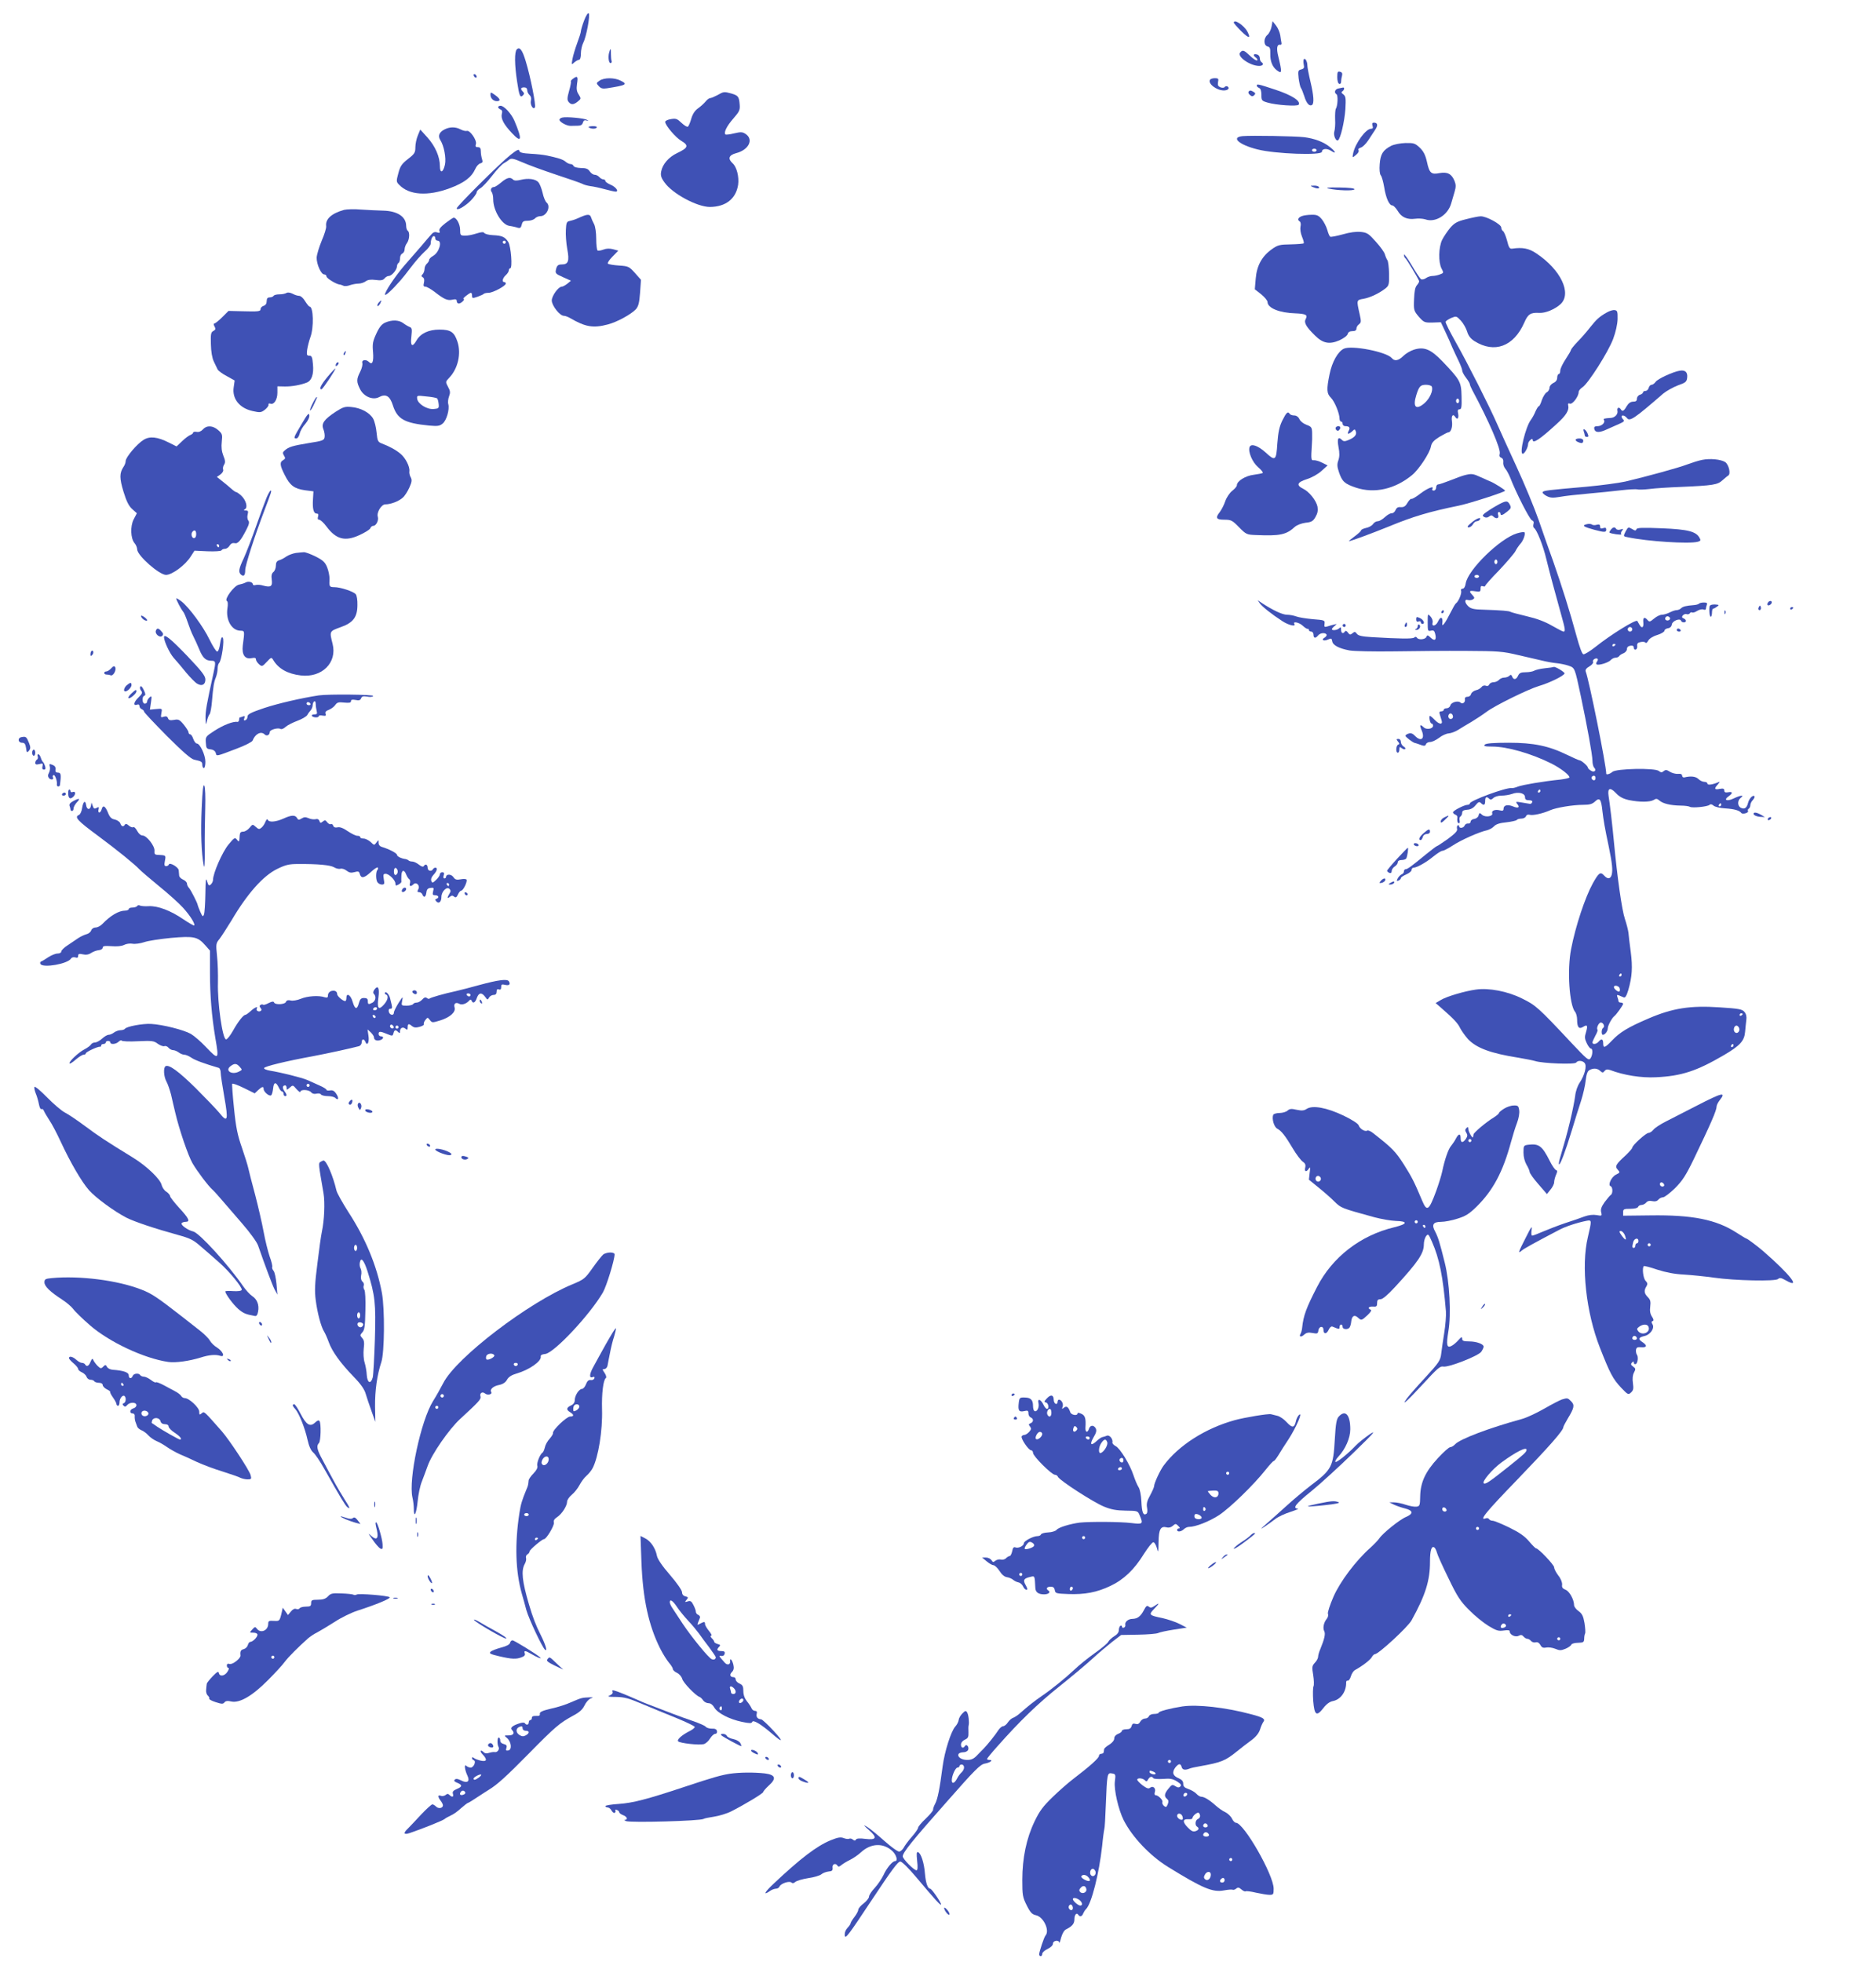 <?xml version="1.0" standalone="no"?>
<!DOCTYPE svg PUBLIC "-//W3C//DTD SVG 20010904//EN"
 "http://www.w3.org/TR/2001/REC-SVG-20010904/DTD/svg10.dtd">
<svg version="1.0" xmlns="http://www.w3.org/2000/svg"
 width="1224pt" height="1280pt" viewBox="0 0 1224 1280"
 preserveAspectRatio="xMidYMid meet">
<g transform="translate(0,1280) scale(0.1,-0.1)"
fill="#3f51b5" stroke="none">
<path d="M3811 12666 c-12 -31 -21 -63 -21 -70 0 -8 -11 -42 -24 -77 -13 -35
-27 -82 -31 -104 -7 -39 -6 -39 12 -22 11 9 25 17 31 17 7 0 12 16 12 40 0 23
7 54 15 70 21 40 47 182 36 193 -5 5 -18 -15 -30 -47z"/>
<path d="M8050 12652 c0 -4 23 -30 50 -57 48 -47 63 -48 39 -2 -21 41 -89 86
-89 59z"/>
<path d="M8296 12625 c-4 -20 -16 -44 -27 -53 -26 -22 -25 -68 1 -75 16 -4 19
-13 18 -49 -1 -47 14 -84 41 -105 36 -28 37 -18 11 90 -13 52 -8 79 12 75 7
-2 11 4 9 12 -2 8 -5 31 -8 50 -3 19 -15 48 -28 64 l-22 28 -7 -37z"/>
<path d="M3372 12478 c-16 -16 -15 -101 2 -211 14 -94 20 -107 38 -89 9 9 9
15 0 24 -18 18 -15 28 8 28 13 0 20 -7 20 -19 0 -10 7 -24 15 -31 9 -8 13 -21
9 -36 -7 -27 15 -63 26 -44 8 13 -29 200 -60 301 -22 73 -39 96 -58 77z"/>
<path d="M3974 12456 c-8 -32 -1 -72 11 -67 6 1 8 8 5 15 -2 6 -4 26 -4 44 1
38 -3 41 -12 8z"/>
<path d="M8091 12457 c-21 -26 65 -87 125 -87 24 0 32 14 14 25 -5 3 -10 14
-10 25 0 10 -7 21 -16 24 -25 9 -32 -4 -11 -19 10 -7 14 -16 9 -19 -5 -3 -25
10 -45 29 -40 38 -49 42 -66 22z"/>
<path d="M8507 12414 c-3 -4 -4 -19 -1 -34 5 -22 2 -28 -16 -33 -21 -5 -22
-10 -17 -58 4 -28 10 -56 15 -63 5 -6 14 -30 22 -54 14 -46 33 -67 50 -57 15
9 12 61 -10 153 -11 46 -20 93 -20 105 0 26 -14 50 -23 41z"/>
<path d="M8725 12297 c0 -23 5 -42 13 -44 6 -3 12 3 12 14 0 10 3 28 6 39 4
15 0 23 -13 26 -15 4 -18 -1 -18 -35z"/>
<path d="M3090 12311 c0 -5 5 -13 10 -16 6 -3 10 -2 10 4 0 5 -4 13 -10 16 -5
3 -10 2 -10 -4z"/>
<path d="M3738 12286 c-10 -7 -16 -15 -13 -18 2 -2 -3 -30 -12 -61 -13 -46
-13 -60 -3 -72 16 -20 33 -19 60 3 22 18 22 19 6 45 -13 19 -16 36 -11 71 8
48 2 54 -27 32z"/>
<path d="M3912 12274 c-22 -15 -23 -17 -5 -36 13 -15 26 -18 53 -14 127 20
138 26 89 50 -41 21 -108 20 -137 0z"/>
<path d="M7895 12280 c-16 -25 42 -70 90 -70 27 0 41 15 24 26 -6 3 -14 2 -18
-3 -3 -6 -15 -7 -27 -3 -17 7 -20 14 -17 34 5 22 2 26 -20 26 -14 0 -28 -4
-32 -10z"/>
<path d="M8200 12241 c0 -5 7 -11 15 -15 10 -3 15 -19 15 -44 0 -37 2 -40 40
-51 56 -17 196 -26 203 -14 15 24 -42 61 -149 97 -118 39 -124 40 -124 27z"/>
<path d="M8733 12223 c-23 -4 -31 -27 -13 -38 11 -7 8 -75 -4 -94 -4 -6 -6
-37 -5 -69 2 -31 -1 -67 -5 -79 -8 -24 10 -67 24 -58 16 10 42 120 48 203 4
72 2 84 -13 96 -13 9 -15 15 -7 20 13 8 16 27 5 25 -5 -1 -18 -4 -30 -6z"/>
<path d="M8146 12201 c-3 -5 1 -14 10 -21 11 -10 18 -10 27 -1 9 9 9 14 -3 21
-19 12 -27 12 -34 1z"/>
<path d="M3200 12183 c0 -24 19 -43 42 -43 27 0 22 16 -12 40 -28 20 -30 20
-30 3z"/>
<path d="M4680 12179 c-19 -10 -40 -19 -47 -19 -6 0 -20 -10 -30 -23 -10 -12
-32 -32 -49 -44 -21 -15 -35 -37 -44 -68 -7 -25 -17 -48 -22 -51 -5 -4 -24 8
-42 25 -27 26 -36 30 -69 24 -20 -3 -37 -11 -37 -18 0 -22 68 -102 104 -123
52 -31 47 -46 -27 -81 -54 -26 -94 -72 -103 -119 -5 -25 -1 -41 21 -71 50 -73
213 -161 297 -161 103 1 170 53 184 145 7 51 -9 116 -36 140 -33 30 -25 53 23
66 82 21 116 89 62 125 -21 14 -32 14 -75 4 -28 -7 -54 -10 -57 -7 -12 13 9
55 51 103 40 46 45 56 42 92 -4 52 -10 59 -54 72 -48 13 -50 13 -92 -11z"/>
<path d="M3250 12101 c0 -5 7 -11 15 -15 11 -4 14 -13 9 -30 -7 -30 13 -68 66
-124 64 -69 69 -44 16 81 -20 46 -67 97 -90 97 -9 0 -16 -4 -16 -9z"/>
<path d="M3668 12033 c-10 -2 -18 -9 -18 -14 0 -14 46 -40 72 -40 12 0 35 1
49 1 18 0 28 6 32 20 4 14 11 18 24 14 14 -4 15 -4 3 4 -17 11 -137 22 -162
15z"/>
<path d="M8955 11980 c5 -14 2 -20 -10 -20 -33 0 -101 -92 -116 -158 -6 -30
-5 -32 9 -20 24 18 31 31 25 41 -3 4 4 11 15 14 12 3 33 24 48 46 15 23 36 54
46 70 20 29 17 47 -8 47 -11 0 -13 -6 -9 -20z"/>
<path d="M3843 11968 c16 -10 45 -10 51 1 3 5 -10 9 -29 8 -21 -1 -30 -4 -22
-9z"/>
<path d="M2899 11955 c-34 -18 -43 -42 -26 -69 24 -37 39 -118 30 -160 -12
-54 -33 -59 -33 -9 0 60 -30 129 -81 186 l-47 52 -16 -39 c-9 -21 -16 -56 -16
-77 0 -34 -5 -43 -48 -76 -41 -32 -51 -47 -63 -93 -14 -52 -14 -56 6 -76 64
-67 186 -75 329 -22 94 35 142 71 167 126 7 17 22 33 32 36 16 4 18 10 12 28
-4 13 -8 35 -8 51 0 20 -5 27 -19 27 -15 0 -18 5 -13 20 8 25 -40 94 -60 86
-7 -2 -25 2 -40 10 -34 18 -72 17 -106 -1z"/>
<path d="M8108 11912 c-80 -7 -24 -57 98 -87 115 -29 419 -40 419 -15 0 21 32
24 60 6 36 -24 30 -5 -8 25 -42 34 -100 55 -167 64 -60 7 -341 12 -402 7z
m482 -92 c0 -5 -7 -10 -15 -10 -8 0 -15 5 -15 10 0 6 7 10 15 10 8 0 15 -4 15
-10z"/>
<path d="M9077 11849 c-54 -28 -70 -54 -75 -119 -3 -37 0 -65 7 -74 7 -8 16
-42 22 -76 11 -71 33 -120 53 -120 8 0 23 -16 35 -35 24 -42 62 -59 114 -52
22 3 51 1 67 -4 64 -23 146 27 168 103 5 18 15 52 22 75 10 34 10 48 0 73 -19
46 -46 60 -97 51 -55 -11 -67 -1 -83 74 -10 44 -22 68 -47 92 -30 28 -38 31
-93 30 -34 -1 -74 -9 -93 -18z"/>
<path d="M3330 11789 c-67 -53 -350 -334 -350 -348 0 -18 53 12 93 52 20 21
37 45 37 52 0 8 11 20 24 27 13 7 48 44 78 83 29 38 63 74 75 80 11 6 28 17
36 24 13 10 28 7 86 -18 38 -17 137 -53 221 -81 83 -27 159 -54 169 -59 10 -6
33 -12 52 -15 19 -2 61 -11 94 -20 32 -9 65 -16 72 -16 23 0 1 31 -33 45 -19
8 -34 19 -34 24 0 6 -6 11 -14 11 -7 0 -19 7 -26 15 -7 8 -20 15 -30 15 -10 0
-24 10 -32 22 -11 17 -25 22 -58 22 -25 1 -45 6 -48 14 -2 6 -11 12 -20 12 -8
0 -23 7 -33 16 -16 14 -49 25 -129 41 -14 3 -57 8 -97 10 -55 3 -73 8 -75 20
-2 12 -17 5 -58 -28z"/>
<path d="M3270 11610 c-19 -16 -40 -30 -47 -30 -18 0 -26 -19 -15 -33 6 -7 10
-28 10 -48 0 -72 56 -164 104 -172 18 -3 43 -8 54 -12 17 -5 23 -2 28 19 5 22
12 26 40 26 18 0 39 7 46 15 7 8 23 15 36 15 41 0 70 64 40 89 -8 7 -20 35
-26 64 -7 29 -19 59 -27 68 -19 22 -67 28 -115 16 -28 -7 -43 -6 -51 2 -18 18
-39 13 -77 -19z"/>
<path d="M8565 11580 c28 -12 47 -12 40 0 -3 6 -18 10 -33 9 -24 0 -25 -1 -7
-9z"/>
<path d="M8669 11570 c55 -13 164 -16 168 -5 2 7 -33 11 -99 12 -74 1 -93 -1
-69 -7z"/>
<path d="M2245 11431 c-82 -23 -123 -60 -117 -106 2 -11 -11 -54 -29 -95 -17
-41 -32 -91 -33 -110 -1 -43 29 -110 49 -110 8 0 15 -6 15 -13 0 -12 60 -49
85 -53 6 0 17 -4 26 -8 8 -4 28 -2 43 4 15 5 40 10 55 10 15 0 36 7 47 15 13
10 33 13 64 9 35 -5 49 -2 59 10 7 9 20 16 28 16 19 0 52 40 53 62 0 9 5 20
10 23 6 3 10 17 10 31 0 14 7 27 15 30 8 4 15 16 15 28 0 11 7 30 15 40 17 23
20 72 5 81 -5 3 -10 18 -10 33 -1 59 -58 96 -150 98 -36 1 -101 4 -145 7 -44
4 -93 2 -110 -2z"/>
<path d="M3810 11393 c-8 -3 -28 -11 -45 -19 -16 -7 -39 -14 -50 -16 -17 -3
-21 -12 -23 -58 -2 -30 2 -86 9 -124 15 -79 7 -101 -36 -101 -22 0 -30 -6 -36
-27 -8 -32 -7 -33 51 -59 l45 -20 -24 -20 c-13 -10 -29 -19 -36 -19 -22 0 -65
-60 -65 -90 0 -33 52 -100 79 -100 9 0 27 -7 41 -15 100 -58 150 -67 247 -41
60 16 148 64 181 98 17 19 23 40 28 108 l6 85 -39 44 c-38 42 -42 45 -104 49
-35 2 -68 8 -73 12 -4 5 9 25 30 46 l38 39 -33 9 c-23 6 -43 6 -64 -2 -16 -6
-34 -9 -38 -6 -5 3 -9 37 -9 76 0 41 -6 81 -14 96 -8 15 -17 35 -20 45 -5 17
-18 20 -46 10z"/>
<path d="M8493 11390 c-25 -10 -30 -25 -12 -35 5 -4 8 -19 4 -34 -3 -15 1 -43
10 -65 9 -21 14 -41 11 -43 -3 -3 -41 -6 -85 -7 -71 -1 -84 -4 -122 -31 -65
-46 -99 -107 -106 -192 l-6 -70 42 -33 c22 -18 41 -41 41 -50 0 -39 77 -71
181 -74 69 -3 83 -10 68 -37 -13 -24 3 -51 62 -109 51 -50 93 -58 158 -30 28
13 51 30 54 41 3 13 14 19 31 19 17 0 26 5 26 16 0 9 7 22 17 29 14 11 15 18
4 66 -21 93 -21 92 26 100 44 8 102 36 143 68 22 18 24 26 23 96 -1 42 -6 82
-11 88 -5 7 -12 23 -16 37 -3 14 -30 51 -59 83 -46 52 -57 60 -98 64 -30 3
-71 -2 -119 -16 -40 -11 -77 -18 -81 -15 -5 3 -13 22 -19 44 -6 21 -22 53 -36
70 -21 25 -33 30 -67 29 -23 0 -52 -4 -64 -9z"/>
<path d="M9565 11370 c-57 -14 -75 -24 -103 -56 -18 -22 -42 -57 -53 -79 -23
-49 -25 -144 -4 -186 15 -28 15 -30 -10 -39 -15 -6 -36 -10 -48 -10 -13 0 -32
-6 -43 -14 -11 -8 -26 -11 -33 -7 -6 4 -34 46 -61 92 -27 46 -50 76 -50 67 0
-9 4 -19 9 -22 8 -5 77 -120 90 -149 1 -5 -5 -17 -14 -27 -12 -13 -17 -40 -19
-92 -3 -72 -1 -76 31 -114 33 -37 37 -39 89 -38 l55 2 29 -62 c16 -33 36 -79
45 -101 10 -22 28 -62 41 -88 13 -27 24 -55 24 -63 0 -9 11 -30 25 -48 14 -18
25 -37 25 -42 0 -5 7 -22 16 -39 110 -205 188 -387 179 -415 -4 -14 -1 -22 10
-26 10 -4 15 -15 13 -29 -2 -13 4 -31 13 -42 9 -10 23 -36 32 -58 39 -101 127
-273 142 -279 11 -4 14 -12 10 -25 -3 -11 -1 -22 4 -25 18 -12 59 -114 80
-203 22 -90 55 -212 97 -363 26 -92 29 -110 15 -110 -5 0 -39 18 -76 39 -45
26 -98 46 -163 61 -53 13 -101 25 -107 29 -11 6 -55 10 -176 14 -59 1 -82 6
-98 21 -26 24 -28 50 -3 42 9 -3 24 -1 32 4 12 8 12 11 -3 28 -25 27 -21 31
18 25 31 -5 35 -3 35 17 0 16 4 20 15 16 8 -3 15 -2 15 2 0 5 41 51 91 102 49
52 97 108 106 124 8 16 23 38 33 49 19 20 35 66 26 75 -3 3 -25 0 -48 -7 -111
-33 -321 -238 -335 -327 -3 -21 -11 -34 -20 -34 -9 0 -13 -6 -10 -14 6 -15
-17 -71 -33 -81 -5 -3 -21 -31 -37 -63 -30 -61 -56 -97 -53 -71 7 44 -11 53
-28 14 -14 -30 -43 -35 -35 -6 3 11 -3 28 -14 40 -18 19 -18 18 -18 -39 0 -55
1 -59 21 -54 17 4 23 0 28 -21 10 -39 -3 -50 -29 -25 -19 18 -23 19 -28 6 -7
-18 -52 -22 -62 -6 -5 7 -11 8 -18 1 -12 -9 -93 -8 -277 3 -64 4 -88 9 -97 22
-11 14 -15 15 -29 3 -14 -11 -18 -11 -29 4 -8 12 -15 14 -20 8 -11 -18 -25
-12 -25 11 0 17 -3 19 -12 10 -13 -13 -48 -17 -48 -6 0 4 8 13 18 21 16 14 16
14 -3 9 -11 -2 -31 -8 -43 -12 -21 -6 -23 -4 -20 17 3 23 0 24 -77 30 -44 4
-93 12 -108 18 -16 6 -43 11 -60 11 -30 0 -91 29 -162 75 l-29 20 14 -21 c16
-22 76 -70 147 -116 41 -27 91 -38 78 -18 -12 19 32 10 55 -12 14 -13 28 -22
32 -20 5 1 8 -2 8 -8 0 -5 7 -10 15 -10 8 0 15 -9 15 -20 0 -24 13 -26 30 -5
14 17 46 20 55 6 3 -6 -3 -14 -12 -20 -26 -14 -7 -26 21 -13 22 10 25 8 28
-11 4 -26 44 -47 113 -60 28 -5 158 -8 290 -6 132 2 344 4 470 3 211 -1 239
-3 340 -27 61 -14 133 -31 160 -37 28 -7 68 -14 90 -16 22 -2 57 -9 78 -16 43
-15 41 -11 81 -198 42 -199 76 -386 76 -422 0 -19 5 -39 11 -45 18 -18 1 -35
-21 -20 -11 6 -20 16 -20 20 0 10 -41 46 -53 47 -5 0 -41 16 -80 35 -123 60
-221 80 -384 80 -100 0 -146 -4 -155 -12 -10 -10 0 -13 48 -13 97 0 255 -45
387 -111 59 -30 117 -74 117 -90 0 -4 -26 -10 -57 -14 -117 -12 -251 -35 -279
-46 -16 -7 -35 -11 -42 -10 -34 6 -272 -82 -272 -100 0 -5 -7 -9 -15 -9 -21 0
-95 -38 -95 -49 0 -5 7 -12 15 -15 9 -3 15 -11 14 -18 -3 -24 1 -38 10 -38 5
0 7 8 4 19 -3 10 0 22 6 25 6 4 11 15 11 24 0 13 9 18 33 20 21 1 40 11 54 29
18 22 25 25 35 15 19 -19 28 -14 28 13 0 27 9 32 27 14 7 -7 15 -6 26 5 9 9
32 16 53 16 21 0 52 5 69 11 42 16 85 5 85 -21 0 -15 7 -20 26 -20 16 0 24 -5
21 -12 -2 -7 -8 -12 -13 -12 -5 1 -29 5 -54 9 -41 7 -43 6 -31 -9 20 -23 7
-31 -28 -16 -35 14 -61 8 -61 -16 0 -12 -6 -15 -24 -10 -31 8 -56 -2 -50 -19
8 -20 -45 -29 -66 -10 -16 15 -18 14 -23 -4 -2 -11 -15 -21 -28 -23 -13 -1
-24 -10 -24 -18 0 -8 -8 -14 -17 -12 -8 1 -18 -4 -22 -13 -6 -17 -36 -21 -36
-4 0 5 -4 8 -9 5 -5 -3 -7 -14 -4 -24 3 -13 -14 -30 -61 -65 -37 -26 -69 -47
-72 -47 -3 0 -34 -24 -69 -52 -97 -80 -122 -98 -134 -98 -6 0 -11 -6 -11 -14
0 -8 -6 -16 -14 -19 -8 -3 -20 -15 -26 -26 -9 -17 -8 -20 5 -15 8 4 15 10 15
16 0 5 16 16 35 24 19 8 35 21 35 29 0 8 6 15 13 15 21 0 82 34 129 73 25 20
51 37 59 37 8 0 39 16 68 35 53 35 171 88 223 99 15 4 36 15 46 26 13 14 38
22 81 26 34 4 64 11 67 15 3 5 16 9 30 9 14 0 27 7 30 15 4 10 13 13 25 10 19
-6 85 8 134 30 39 17 148 35 215 35 42 0 59 5 77 22 30 28 40 16 48 -62 7 -59
15 -108 42 -235 22 -107 26 -150 19 -180 -8 -30 -27 -32 -51 -5 -23 25 -34 17
-73 -53 -50 -91 -112 -277 -141 -427 -27 -136 -12 -365 26 -411 7 -8 13 -31
13 -50 0 -50 12 -64 38 -48 29 18 33 10 20 -34 -10 -31 -9 -43 5 -72 9 -19 21
-35 27 -35 14 0 12 -43 -3 -64 -12 -16 -23 -6 -122 99 -220 235 -235 248 -325
292 -94 47 -216 70 -300 58 -73 -10 -192 -45 -229 -68 l-34 -20 39 -34 c77
-67 107 -99 120 -128 8 -16 31 -49 51 -72 55 -59 148 -94 333 -123 41 -7 88
-16 105 -21 49 -16 261 -24 269 -10 10 15 41 14 55 -3 16 -19 0 -80 -32 -128
-14 -20 -27 -57 -30 -89 -4 -30 -18 -101 -32 -159 -24 -99 -34 -133 -65 -238
-7 -23 -11 -44 -8 -47 7 -7 42 85 83 220 20 66 47 154 61 195 13 41 27 101 30
133 5 41 12 61 25 67 26 14 50 12 69 -5 15 -14 19 -14 29 -1 9 11 19 12 37 6
89 -34 203 -52 299 -47 166 8 264 40 442 144 106 62 134 93 139 152 2 25 6 60
8 78 3 21 -1 39 -12 52 -15 18 -36 22 -162 30 -191 13 -307 -5 -465 -73 -133
-57 -186 -89 -238 -144 -46 -48 -57 -52 -57 -17 0 28 -12 32 -30 10 -14 -17
-40 -20 -40 -5 0 5 9 25 19 44 11 19 17 36 14 39 -9 10 8 47 22 47 16 0 28
-27 15 -35 -12 -7 -13 -45 -2 -45 14 0 32 24 32 42 0 18 27 67 42 79 13 9 58
72 58 81 0 4 -7 8 -15 8 -8 0 -15 4 -15 9 0 5 -3 17 -7 27 -5 14 -3 16 10 11
9 -4 23 -10 31 -13 10 -4 18 9 30 48 25 87 29 148 16 248 -7 52 -14 109 -15
125 -2 17 -12 57 -23 90 -20 58 -50 272 -72 505 -10 108 -26 244 -35 300 -7
50 10 56 47 18 24 -26 47 -38 86 -47 69 -14 137 -14 162 1 15 10 22 9 37 -4
23 -20 73 -32 138 -33 28 0 55 -4 61 -8 15 -9 116 1 128 13 6 6 16 4 26 -5 8
-8 42 -16 75 -18 62 -4 95 -14 106 -30 8 -11 51 1 44 13 -3 5 -1 11 5 15 5 3
10 13 10 22 0 9 7 25 17 35 9 10 13 21 10 24 -10 11 -35 -15 -42 -44 -8 -33
-24 -43 -47 -31 -23 12 -23 48 0 65 26 20 -2 17 -48 -5 -44 -21 -67 -9 -31 15
28 20 27 32 -4 26 -18 -3 -25 0 -25 12 0 12 -7 14 -30 10 -34 -7 -38 1 -12 29
16 20 16 20 -3 12 -38 -15 -65 -17 -65 -6 0 6 -9 11 -20 11 -11 0 -28 8 -38
18 -18 18 -51 21 -92 11 -8 -2 -14 3 -15 11 0 10 -9 14 -28 12 -14 -1 -38 5
-52 14 -20 13 -28 14 -40 4 -12 -10 -18 -10 -32 1 -24 21 -279 16 -303 -6 -14
-13 -40 -21 -40 -12 0 56 -112 610 -134 667 -4 10 4 22 24 33 17 10 27 23 24
29 -7 12 16 29 29 21 4 -2 3 -11 -3 -18 -6 -7 -7 -16 -2 -19 13 -8 78 12 92
29 7 8 21 15 31 15 10 0 21 5 24 11 4 6 17 14 28 18 12 5 22 17 22 27 0 12 8
20 23 22 15 2 22 -2 22 -13 0 -9 6 -15 13 -12 6 2 11 13 9 24 -2 15 4 22 23
25 14 3 28 1 31 -4 4 -5 11 0 18 13 7 13 29 28 59 37 26 8 47 21 47 28 0 7 10
14 23 16 14 2 23 11 25 25 3 23 54 43 60 24 5 -14 32 -14 32 -1 0 6 -7 13 -15
16 -12 5 -13 10 -5 20 7 7 17 11 25 8 7 -3 16 0 20 5 3 6 10 9 15 6 5 -3 20 1
33 10 13 8 32 13 41 9 9 -3 16 -2 16 4 0 6 3 17 6 26 5 12 0 16 -18 16 -14 0
-28 -3 -32 -7 -4 -5 -20 -9 -34 -10 -50 -4 -72 -9 -84 -21 -7 -7 -20 -12 -29
-12 -9 0 -30 -7 -45 -15 -16 -8 -39 -15 -51 -15 -12 0 -35 -11 -51 -25 -26
-22 -31 -23 -42 -10 -20 24 -32 18 -28 -15 2 -16 -1 -30 -7 -31 -8 -1 -13 5
-32 40 -8 14 -175 -90 -275 -170 -34 -27 -69 -48 -77 -47 -9 2 -25 46 -46 123
-41 152 -96 326 -150 480 -24 66 -67 188 -95 270 -29 83 -94 240 -145 350 -51
110 -107 234 -125 275 -51 117 -195 402 -272 538 -38 67 -68 127 -66 133 2 6
19 17 37 25 32 13 34 13 62 -17 16 -17 34 -49 41 -71 8 -28 23 -47 48 -63 130
-82 256 -36 325 120 24 56 41 67 97 64 41 -3 104 24 141 58 73 71 0 224 -159
330 -49 33 -90 41 -158 31 -16 -2 -22 7 -33 52 -8 30 -20 58 -26 62 -7 4 -12
15 -12 24 0 21 -98 74 -134 73 -14 0 -57 -9 -96 -19z m205 -2235 c0 -8 -4 -15
-10 -15 -5 0 -10 7 -10 15 0 8 5 15 10 15 6 0 10 -7 10 -15z m-120 -95 c0 -5
-7 -10 -15 -10 -8 0 -15 5 -15 10 0 6 7 10 15 10 8 0 15 -4 15 -10z m1245
-269 c7 -12 -12 -24 -25 -16 -11 7 -4 25 10 25 5 0 11 -4 15 -9z m-245 -76 c0
-8 -7 -15 -15 -15 -8 0 -15 7 -15 15 0 8 7 15 15 15 8 0 15 -7 15 -15z m-110
-99 c0 -3 -4 -8 -10 -11 -5 -3 -10 -1 -10 4 0 6 5 11 10 11 6 0 10 -2 10 -4z
m-130 -871 c0 -8 -4 -15 -9 -15 -13 0 -22 16 -14 24 11 11 23 6 23 -9z m-360
-85 c0 -5 -5 -10 -11 -10 -5 0 -7 5 -4 10 3 6 8 10 11 10 2 0 4 -4 4 -10z
m1180 -90 c0 -5 -5 -10 -11 -10 -5 0 -7 5 -4 10 3 6 8 10 11 10 2 0 4 -4 4
-10z m-650 -1110 c0 -5 -5 -10 -11 -10 -5 0 -7 5 -4 10 3 6 8 10 11 10 2 0 4
-4 4 -10z m-13 -85 c3 -9 3 -19 -1 -22 -7 -7 -36 16 -36 28 0 15 30 10 37 -6z
m803 -169 c0 -3 -4 -8 -10 -11 -5 -3 -10 -1 -10 4 0 6 5 11 10 11 6 0 10 -2
10 -4z m-23 -92 c8 -21 -13 -42 -28 -27 -13 13 -5 43 11 43 6 0 13 -7 17 -16z
m-37 -114 c0 -5 -5 -10 -11 -10 -5 0 -7 5 -4 10 3 6 8 10 11 10 2 0 4 -4 4
-10z"/>
<path d="M2907 11345 c-32 -25 -44 -40 -40 -51 5 -13 2 -15 -15 -10 -14 5 -26
1 -36 -11 -9 -10 -40 -45 -68 -79 -29 -33 -78 -89 -108 -124 -64 -74 -132
-178 -128 -192 3 -9 42 26 102 94 11 12 42 51 69 87 27 36 67 81 88 100 21 18
39 42 39 51 0 25 10 50 21 50 5 0 9 -7 9 -15 0 -8 7 -15 15 -15 33 0 10 -78
-29 -99 -14 -8 -26 -20 -26 -26 0 -7 -7 -18 -15 -25 -8 -7 -15 -22 -15 -34 0
-12 -6 -28 -12 -34 -10 -10 -10 -15 1 -21 9 -6 11 -18 7 -35 -5 -20 -3 -26 10
-26 8 0 34 -15 57 -32 64 -50 86 -60 118 -53 22 5 29 3 29 -9 0 -9 6 -16 14
-16 15 0 44 30 30 30 -11 0 37 39 49 40 4 0 7 -8 7 -19 0 -17 3 -18 35 -7 19
7 38 15 41 19 4 4 19 7 32 7 28 0 112 45 112 60 0 6 -4 10 -10 10 -17 0 -11
26 10 45 11 10 20 24 20 32 0 7 4 13 9 13 16 0 5 144 -13 172 -22 33 -39 41
-100 44 -27 1 -52 8 -56 14 -5 8 -19 7 -51 -3 -24 -8 -58 -15 -75 -14 -30 0
-32 2 -32 40 -1 35 -23 77 -42 77 -4 0 -28 -16 -53 -35z m393 -125 c0 -5 -4
-10 -10 -10 -5 0 -10 5 -10 10 0 6 5 10 10 10 6 0 10 -4 10 -10z"/>
<path d="M1869 10889 c-8 -5 -28 -9 -46 -9 -17 0 -35 -4 -38 -10 -3 -5 -15
-10 -26 -10 -13 0 -19 -7 -19 -24 0 -16 -7 -27 -20 -31 -11 -3 -20 -13 -20
-21 0 -16 -13 -17 -127 -14 l-82 2 -41 -41 c-23 -23 -46 -41 -51 -41 -6 0 -6
-8 1 -20 8 -15 7 -21 -8 -29 -16 -8 -18 -21 -16 -86 1 -49 8 -90 19 -113 10
-20 21 -44 25 -52 4 -8 30 -28 59 -43 l52 -29 -6 -43 c-12 -75 37 -137 122
-156 49 -11 56 -11 81 8 15 12 26 27 24 33 -2 7 3 10 12 7 23 -9 46 26 46 71
l0 42 48 -1 c45 -1 106 10 145 26 31 13 45 55 39 118 -4 48 -8 57 -24 57 -16
0 -18 5 -14 38 3 20 12 57 21 82 24 64 20 200 -5 200 -4 0 -17 16 -29 35 -11
19 -28 35 -38 35 -10 0 -30 6 -44 14 -16 8 -32 10 -40 5z"/>
<path d="M2470 10825 c-7 -9 -10 -18 -7 -21 3 -3 10 4 17 15 13 25 8 27 -10 6z"/>
<path d="M10484 10762 c-48 -27 -67 -44 -109 -97 -21 -27 -58 -70 -82 -94 -24
-25 -43 -49 -43 -53 0 -5 -16 -32 -35 -61 -19 -28 -35 -62 -35 -74 0 -13 -4
-23 -10 -23 -5 0 -10 -11 -10 -23 0 -16 -9 -28 -25 -35 -14 -7 -25 -20 -25
-31 0 -11 -8 -25 -18 -30 -10 -5 -24 -28 -32 -50 -7 -23 -16 -41 -20 -41 -4 0
-13 -15 -21 -32 -7 -18 -21 -44 -31 -57 -34 -45 -77 -221 -53 -221 12 0 35 41
35 64 0 8 7 19 15 26 10 9 15 9 15 1 0 -28 46 2 157 104 60 54 82 89 75 119
-3 14 0 17 11 13 17 -6 57 47 57 76 0 8 11 22 25 31 38 25 168 230 200 315 17
46 28 95 29 130 1 49 -2 56 -19 58 -11 2 -34 -5 -51 -15z"/>
<path d="M2514 10696 c-23 -10 -39 -29 -59 -73 -23 -50 -26 -67 -21 -120 5
-63 -5 -86 -27 -64 -19 19 -49 14 -43 -7 3 -10 -3 -35 -14 -57 -25 -49 -25
-66 0 -115 25 -48 84 -72 124 -50 43 23 70 7 89 -53 29 -91 75 -117 237 -133
55 -5 69 -3 88 13 25 20 46 91 37 126 -4 13 -1 36 5 52 9 24 8 35 -7 62 -17
32 -17 33 9 60 56 59 78 156 53 233 -21 64 -44 80 -118 80 -70 0 -123 -25
-149 -70 -28 -49 -42 -38 -34 25 5 48 4 56 -11 62 -10 4 -29 15 -42 25 -28 21
-73 23 -117 4z m338 -495 c4 -3 8 -19 10 -36 3 -28 0 -30 -32 -33 -44 -4 -103
33 -108 66 -3 23 -2 23 60 16 35 -3 66 -9 70 -13z"/>
<path d="M8767 10525 c-38 -19 -76 -86 -92 -165 -21 -102 -19 -127 9 -155 24
-24 56 -102 56 -137 0 -10 5 -18 10 -18 6 0 10 -7 10 -15 0 -8 8 -15 18 -15
26 0 33 -10 21 -31 -12 -23 -2 -24 23 -3 16 16 18 16 24 0 8 -21 -8 -40 -47
-56 -23 -10 -33 -10 -42 -1 -26 26 -34 12 -24 -45 8 -39 7 -64 -1 -87 -9 -26
-8 -41 4 -77 21 -62 37 -76 111 -101 121 -40 254 -10 366 82 45 37 115 143
123 186 5 25 17 39 55 63 27 16 54 30 59 30 17 0 29 37 23 74 -5 34 7 50 22
26 13 -21 24 -9 19 20 -5 23 -3 30 9 30 12 0 15 14 13 84 -2 96 -9 107 -125
229 -76 79 -119 97 -186 76 -22 -7 -53 -25 -69 -41 -31 -31 -57 -36 -75 -14
-34 41 -264 86 -314 61z m575 -247 c10 -26 -13 -77 -48 -108 -56 -48 -78 -25
-53 54 18 57 27 66 64 66 18 0 35 -6 37 -12z m178 -93 c0 -8 -4 -15 -10 -15
-5 0 -10 7 -10 15 0 8 5 15 10 15 6 0 10 -7 10 -15z"/>
<path d="M2245 10499 c-4 -6 -5 -12 -2 -15 2 -3 7 2 10 11 7 17 1 20 -8 4z"/>
<path d="M2197 10433 c-4 -3 -7 -11 -7 -17 0 -6 5 -5 12 2 6 6 9 14 7 17 -3 3
-9 2 -12 -2z"/>
<path d="M2137 10342 c-43 -52 -58 -83 -39 -81 8 0 94 130 90 135 -2 1 -25
-23 -51 -54z"/>
<path d="M10960 10382 c-44 -7 -144 -53 -158 -73 -7 -10 -19 -19 -26 -19 -8 0
-16 -9 -19 -20 -3 -11 -12 -20 -21 -20 -9 0 -16 -4 -16 -9 0 -5 -9 -13 -20
-16 -11 -3 -20 -15 -20 -26 0 -14 -7 -19 -24 -19 -17 0 -31 -10 -43 -30 -18
-32 -28 -37 -38 -20 -11 18 -27 11 -22 -10 5 -21 -16 -44 -42 -46 -46 -3 -52
-5 -46 -14 10 -17 -15 -40 -42 -40 -18 0 -24 -5 -21 -17 5 -27 34 -27 86 -2
26 12 62 28 81 36 25 11 31 17 22 26 -6 6 -11 15 -11 19 0 14 22 8 35 -9 18
-24 47 -5 237 160 21 17 64 41 95 53 52 18 58 24 61 51 4 35 -13 51 -48 45z"/>
<path d="M2040 10169 c-12 -23 -19 -43 -17 -46 3 -2 13 13 23 34 9 21 19 41
21 46 2 4 2 7 -1 7 -3 0 -15 -18 -26 -41z"/>
<path d="M2190 10114 c-76 -50 -95 -77 -80 -114 6 -15 10 -38 8 -51 -3 -21
-12 -25 -103 -39 -108 -18 -131 -25 -157 -48 -14 -11 -15 -18 -5 -34 10 -16 9
-21 -5 -29 -25 -14 -22 -35 10 -98 34 -68 62 -89 132 -99 l55 -7 -3 -52 c-4
-62 4 -93 24 -93 11 0 13 -6 9 -20 -4 -13 -2 -20 7 -20 8 0 29 -19 47 -43 63
-85 121 -101 215 -58 36 16 69 37 72 45 3 9 12 16 20 16 18 0 36 36 29 59 -9
28 23 81 49 81 35 0 88 20 114 44 13 11 32 41 43 66 16 36 18 49 9 66 -7 11
-11 30 -9 40 4 29 -25 87 -58 114 -28 24 -71 48 -124 68 -23 9 -27 17 -32 70
-3 33 -13 75 -23 92 -23 39 -81 70 -142 75 -41 4 -54 0 -102 -31z"/>
<path d="M1968 10034 c-53 -89 -55 -94 -34 -94 8 0 17 14 21 31 4 17 20 46 37
64 18 22 28 43 26 57 -2 18 -13 6 -50 -58z"/>
<path d="M8367 10058 c-20 -41 -27 -75 -33 -150 -7 -114 -13 -118 -77 -59 -49
44 -94 60 -104 35 -11 -30 17 -98 55 -131 20 -17 34 -34 31 -38 -4 -3 -30 -8
-59 -12 -53 -6 -110 -41 -110 -68 0 -8 -14 -24 -31 -37 -17 -14 -37 -44 -45
-68 -8 -24 -24 -54 -34 -68 -32 -40 -26 -52 28 -52 44 0 52 -4 96 -49 46 -47
51 -49 110 -51 158 -7 198 2 254 53 13 12 42 23 69 27 40 4 50 10 66 38 14 24
17 42 13 67 -8 40 -55 99 -94 117 -46 23 -39 42 23 62 33 10 74 33 97 54 l40
36 -36 18 c-20 10 -44 17 -54 16 -18 -3 -19 6 -13 97 2 22 3 58 2 80 -1 37 -4
42 -37 54 -19 7 -40 23 -46 37 -7 15 -20 24 -34 24 -13 0 -26 5 -29 10 -12 19
-22 10 -48 -42z"/>
<path d="M1324 9999 c-12 -13 -27 -19 -41 -16 -13 2 -23 0 -23 -5 0 -5 -8 -11
-17 -15 -10 -3 -34 -21 -54 -40 l-37 -35 -50 25 c-75 38 -125 43 -165 18 -43
-26 -117 -114 -117 -138 0 -10 -6 -27 -14 -38 -27 -41 -27 -74 0 -163 19 -62
35 -94 57 -113 l30 -27 -21 -40 c-23 -45 -20 -125 6 -155 9 -10 17 -29 17 -41
2 -41 143 -165 188 -166 40 0 127 64 162 121 l24 37 85 -4 c49 -2 88 1 91 6 3
6 14 10 23 10 10 0 23 9 30 21 9 14 20 19 33 16 21 -6 41 18 78 91 17 33 19
47 11 57 -6 7 -8 25 -4 39 5 21 3 26 -12 26 -15 0 -16 2 -5 9 19 12 6 59 -25
88 -14 13 -29 23 -33 23 -4 0 -19 10 -33 23 -13 12 -40 34 -59 49 l-34 27 23
16 c13 10 21 23 18 31 -3 8 -1 23 6 33 9 14 8 28 -5 59 -11 28 -14 56 -10 91
5 46 3 52 -23 75 -35 31 -75 33 -100 5z m-44 -684 c0 -16 -6 -25 -15 -25 -15
0 -21 31 -8 43 13 14 23 6 23 -18z m150 -75 c0 -5 -2 -10 -4 -10 -3 0 -8 5
-11 10 -3 6 -1 10 4 10 6 0 11 -4 11 -10z"/>
<path d="M8717 10014 c-8 -8 1 -24 13 -24 4 0 10 7 14 15 5 15 -14 21 -27 9z"/>
<path d="M10334 9984 c3 -9 6 -20 6 -25 0 -5 6 -9 14 -9 11 0 12 5 3 25 -13
27 -33 35 -23 9z"/>
<path d="M10280 9931 c0 -9 24 -21 41 -21 5 0 9 7 9 15 0 9 -9 15 -25 15 -14
0 -25 -4 -25 -9z"/>
<path d="M11105 9800 c-22 -4 -65 -18 -95 -29 -57 -22 -265 -79 -405 -112 -44
-10 -159 -25 -255 -34 -254 -22 -279 -25 -285 -35 -3 -5 8 -16 25 -25 25 -13
41 -14 88 -6 31 6 113 15 182 21 69 6 166 16 217 22 51 6 98 8 105 6 7 -3 42
-2 78 2 36 5 130 11 210 14 207 9 237 14 268 43 15 13 32 28 38 31 18 11 4 71
-20 88 -29 18 -100 25 -151 14z"/>
<path d="M9555 9700 c-16 -4 -59 -20 -94 -34 -36 -14 -71 -26 -78 -26 -7 0
-13 -9 -13 -20 0 -11 -7 -20 -16 -20 -8 0 -12 5 -9 10 15 24 -29 7 -77 -29
-28 -22 -55 -38 -59 -35 -4 2 -16 -9 -26 -26 -13 -23 -24 -29 -43 -28 -18 2
-28 -3 -35 -20 -5 -12 -17 -21 -25 -20 -8 1 -28 -10 -44 -25 -16 -15 -37 -27
-47 -27 -10 0 -24 -8 -31 -19 -7 -10 -28 -22 -46 -25 -17 -4 -32 -11 -32 -16
0 -5 -19 -22 -42 -39 -23 -17 -40 -31 -37 -31 13 0 153 52 259 95 157 65 264
97 455 136 67 13 305 90 305 98 0 6 -72 51 -95 60 -5 2 -33 14 -61 27 -54 25
-62 26 -109 14z"/>
<path d="M1739 9553 c-11 -27 -42 -111 -69 -188 -27 -77 -63 -170 -79 -205
-34 -72 -37 -92 -18 -109 18 -14 27 -4 27 31 0 30 62 223 125 388 45 119 49
130 41 130 -4 0 -16 -21 -27 -47z"/>
<path d="M9760 9499 c-30 -17 -63 -39 -73 -47 -16 -14 -16 -17 -2 -25 10 -5
21 -4 31 4 11 9 18 9 26 1 20 -20 40 -14 33 8 -4 11 -2 20 4 20 6 0 11 -4 11
-10 0 -16 13 -12 44 13 25 20 27 26 17 45 -15 29 -26 28 -91 -9z"/>
<path d="M9600 9390 c-26 -21 -30 -29 -18 -30 10 0 22 9 28 20 6 11 17 20 25
20 7 0 17 5 20 10 13 21 -22 9 -55 -20z"/>
<path d="M10350 9380 c-31 -8 -17 -17 53 -36 67 -18 77 -17 77 2 0 11 -6 14
-20 9 -15 -5 -20 -2 -20 10 0 13 -6 16 -22 12 -12 -4 -27 -3 -32 2 -6 4 -22 5
-36 1z"/>
<path d="M10510 9345 c-7 -9 -11 -17 -9 -19 8 -8 84 -18 77 -11 -4 5 -2 15 5
23 10 13 9 14 -10 8 -12 -4 -24 -2 -28 4 -9 14 -20 13 -35 -5z"/>
<path d="M10605 9331 c-14 -29 -14 -30 13 -35 132 -28 403 -45 459 -30 19 5
21 10 12 25 -22 42 -75 56 -246 63 -126 5 -162 4 -166 -6 -3 -10 -9 -11 -26 0
-28 16 -28 16 -46 -17z"/>
<path d="M1930 9193 c-19 -3 -46 -13 -60 -22 -14 -10 -35 -22 -47 -25 -17 -5
-23 -15 -23 -35 0 -16 -7 -35 -16 -42 -11 -9 -15 -24 -11 -50 6 -44 -6 -52
-55 -39 -18 6 -41 7 -50 4 -10 -3 -18 -1 -18 4 0 15 -29 23 -48 12 -9 -5 -29
-11 -44 -14 -31 -7 -96 -95 -78 -106 7 -4 8 -22 4 -47 -12 -76 27 -145 83
-147 30 -1 30 2 17 -97 -7 -60 14 -91 58 -82 20 4 28 2 28 -9 0 -7 9 -21 20
-31 19 -16 21 -16 50 15 29 31 31 32 42 14 34 -58 95 -92 181 -102 138 -16
238 84 207 206 -21 83 -21 82 50 108 84 29 112 66 112 146 1 31 -4 62 -11 70
-15 18 -100 46 -140 46 -32 0 -34 4 -31 56 0 17 -6 49 -15 72 -14 35 -27 47
-76 72 -33 16 -67 29 -77 28 -9 0 -33 -3 -52 -5z"/>
<path d="M1150 8896 c0 -10 31 -69 45 -86 7 -8 20 -40 30 -70 10 -30 26 -71
36 -90 10 -19 28 -59 40 -88 22 -54 42 -72 78 -72 29 0 30 -8 14 -80 -45 -204
-53 -250 -52 -295 1 -46 2 -47 9 -18 4 18 12 39 18 45 5 7 12 45 15 83 8 98
13 126 26 158 6 16 11 41 11 56 0 15 4 31 10 37 16 16 36 152 23 165 -7 7 -12
-5 -17 -40 -4 -30 -12 -51 -19 -51 -7 0 -29 35 -50 78 -42 87 -135 212 -184
250 -18 13 -33 22 -33 18z"/>
<path d="M11535 8869 c-4 -6 -5 -13 -2 -16 7 -7 27 6 27 18 0 12 -17 12 -25
-2z"/>
<path d="M11155 8847 c-6 -20 -1 -75 8 -70 4 2 7 15 7 29 0 13 4 24 8 24 5 0
16 6 25 13 15 11 14 12 -13 14 -17 1 -33 -3 -35 -10z"/>
<path d="M11476 8841 c-4 -7 -5 -15 -2 -18 9 -9 19 4 14 18 -4 11 -6 11 -12 0z"/>
<path d="M11680 8829 c0 -5 5 -7 10 -4 6 3 10 8 10 11 0 2 -4 4 -10 4 -5 0
-10 -5 -10 -11z"/>
<path d="M9405 8810 c-3 -5 -1 -10 4 -10 6 0 11 5 11 10 0 6 -2 10 -4 10 -3 0
-8 -4 -11 -10z"/>
<path d="M11251 8804 c0 -11 3 -14 6 -6 3 7 2 16 -1 19 -3 4 -6 -2 -5 -13z"/>
<path d="M920 8782 c0 -13 27 -35 39 -30 5 1 -2 11 -15 21 -13 10 -24 14 -24
9z"/>
<path d="M9240 8760 c0 -13 5 -18 15 -14 8 4 15 1 15 -5 0 -6 5 -11 10 -11 20
0 9 27 -15 38 -22 10 -25 9 -25 -8z"/>
<path d="M9166 8725 c-3 -8 -1 -15 4 -15 6 0 10 7 10 15 0 8 -2 15 -4 15 -2 0
-6 -7 -10 -15z"/>
<path d="M8760 8720 c0 -5 5 -10 10 -10 6 0 10 5 10 10 0 6 -4 10 -10 10 -5 0
-10 -4 -10 -10z"/>
<path d="M9250 8716 c0 -8 -6 -17 -12 -19 -8 -4 -7 -6 3 -6 19 -1 33 25 19 34
-6 4 -10 0 -10 -9z"/>
<path d="M1017 8686 c-8 -21 26 -49 41 -34 9 9 8 16 -5 30 -19 22 -29 23 -36
4z"/>
<path d="M10940 8690 c0 -5 7 -10 16 -10 8 0 12 5 9 10 -3 6 -10 10 -16 10 -5
0 -9 -4 -9 -10z"/>
<path d="M1070 8643 c1 -27 36 -103 63 -134 18 -20 55 -63 82 -97 28 -33 60
-66 72 -72 31 -18 53 -6 53 28 0 23 -24 54 -121 156 -106 110 -149 145 -149
119z"/>
<path d="M597 8554 c-4 -4 -7 -14 -7 -23 0 -11 3 -12 11 -4 6 6 10 16 7 23 -2
6 -7 8 -11 4z"/>
<path d="M725 8440 c-10 -11 -24 -20 -32 -20 -7 0 -13 -4 -13 -10 0 -5 6 -10
14 -10 8 0 21 -2 28 -5 17 -7 40 36 29 54 -5 8 -13 6 -26 -9z"/>
<path d="M10080 8441 c-30 -3 -62 -11 -70 -16 -8 -5 -33 -10 -55 -10 -32 0
-42 -5 -50 -22 -12 -27 -30 -30 -39 -6 -5 12 -9 14 -18 5 -7 -7 -22 -12 -34
-12 -12 0 -27 -7 -34 -15 -7 -8 -23 -15 -35 -15 -13 0 -25 -7 -29 -15 -3 -9
-12 -12 -22 -8 -10 4 -22 0 -28 -9 -6 -8 -23 -18 -38 -21 -14 -4 -28 -15 -30
-24 -2 -10 -12 -18 -23 -18 -13 0 -19 -6 -17 -17 3 -20 -16 -34 -29 -21 -15
15 -61 2 -66 -18 -3 -11 -14 -19 -24 -19 -11 0 -19 -4 -19 -10 0 -5 -7 -10
-16 -10 -12 0 -15 -6 -10 -20 3 -11 9 -29 12 -40 9 -29 -17 -26 -46 5 -13 14
-27 25 -30 25 -4 0 -5 -11 -2 -25 2 -14 8 -25 13 -25 5 0 9 -6 9 -14 0 -20
-42 -28 -60 -11 -26 24 -30 18 -14 -20 23 -55 -5 -76 -45 -34 -13 14 -26 19
-40 14 -12 -3 -21 -10 -21 -15 0 -7 47 -43 60 -46 3 0 13 -4 23 -7 38 -15 46
-15 51 -1 3 8 15 14 27 14 12 0 38 12 58 27 20 16 48 28 63 29 15 1 42 11 60
22 18 12 58 35 88 53 30 18 74 47 98 65 54 41 270 147 342 169 69 20 163 66
168 82 2 9 -65 49 -72 42 0 -1 -26 -5 -56 -8z m-600 -317 c0 -8 -7 -14 -15
-14 -15 0 -21 21 -9 33 10 9 24 -2 24 -19z"/>
<path d="M833 8335 c-22 -15 -32 -45 -15 -45 17 1 43 30 40 45 -3 14 -5 14
-25 0z"/>
<path d="M915 8321 c-4 -7 -1 -19 6 -27 10 -12 7 -20 -19 -45 -31 -30 -34 -56
-6 -45 8 3 14 -1 14 -10 0 -8 7 -17 15 -20 8 -4 15 -10 15 -16 0 -5 67 -76
148 -158 101 -101 158 -151 178 -155 50 -11 54 -14 54 -35 0 -11 5 -20 10 -20
6 0 10 19 10 41 0 44 -35 119 -56 119 -7 0 -17 14 -23 30 -5 17 -15 30 -20 30
-6 0 -11 6 -11 13 0 7 -14 29 -31 50 -27 33 -35 37 -64 31 -25 -4 -34 -2 -39
11 -4 12 -12 14 -27 10 -20 -7 -21 -5 -16 23 6 30 6 31 -34 27 l-41 -4 7 47
c6 41 5 45 -9 33 -9 -8 -16 -20 -16 -27 0 -8 -7 -14 -15 -14 -18 0 -21 46 -3
52 9 3 8 13 -4 37 -10 21 -18 29 -23 22z"/>
<path d="M857 8276 c-15 -14 -23 -27 -18 -30 9 -6 51 30 51 44 0 14 -4 13 -33
-14z"/>
<path d="M2080 8264 c-117 -18 -263 -52 -355 -82 -89 -30 -110 -41 -110 -56 0
-11 -6 -21 -14 -24 -10 -3 -12 0 -7 13 5 13 2 16 -10 11 -8 -3 -18 -6 -20 -6
-2 0 -4 -7 -4 -15 0 -9 -6 -15 -12 -14 -26 5 -92 -21 -149 -58 -57 -37 -59
-39 -56 -78 2 -36 5 -40 31 -43 18 -2 30 -11 34 -24 5 -22 -1 -24 135 28 54
20 101 44 105 53 17 44 55 64 79 40 13 -13 33 -4 33 16 0 15 54 30 70 20 7 -4
21 2 33 13 12 11 47 29 77 40 30 11 59 28 65 38 5 10 16 24 23 32 6 7 12 22
12 32 0 10 5 22 10 25 6 3 10 -4 10 -17 0 -13 3 -33 6 -45 5 -19 2 -23 -15
-23 -12 0 -19 -4 -16 -10 8 -12 45 -13 45 -1 0 4 11 6 25 3 20 -3 24 -1 19 12
-4 11 2 19 22 26 15 6 34 20 42 32 12 17 22 19 58 15 33 -3 44 -1 44 9 0 10 8
12 30 8 22 -5 31 -2 36 11 5 13 14 15 40 11 18 -4 35 -2 39 4 6 10 -293 13
-355 4z m-55 -54 c3 -5 -1 -10 -9 -10 -9 0 -16 5 -16 10 0 6 4 10 9 10 6 0 13
-4 16 -10z"/>
<path d="M142 7992 c-29 -4 -26 -37 3 -37 15 0 21 -8 25 -34 4 -31 6 -33 19
-18 11 14 11 23 1 49 -17 42 -20 45 -48 40z"/>
<path d="M9121 7963 c11 -13 11 -17 2 -20 -15 -5 -18 -53 -3 -53 6 0 10 10 10
21 0 18 2 19 15 9 9 -7 19 -10 23 -6 4 4 -1 12 -11 17 -9 6 -17 19 -17 29 0
12 -7 20 -16 20 -14 0 -15 -2 -3 -17z"/>
<path d="M210 7890 c0 -11 5 -20 10 -20 6 0 10 9 10 20 0 11 -4 20 -10 20 -5
0 -10 -9 -10 -20z"/>
<path d="M246 7866 c3 -8 1 -17 -5 -21 -6 -3 -11 -13 -11 -21 0 -11 7 -13 27
-8 23 6 25 4 20 -15 -3 -14 -1 -21 10 -21 10 0 12 6 7 23 -4 12 -10 24 -14 27
-4 3 -10 15 -14 28 -4 12 -11 22 -16 22 -5 0 -7 -6 -4 -14z"/>
<path d="M325 7800 c3 -10 1 -29 -5 -40 -9 -16 -8 -25 0 -36 13 -14 34 -9 25
6 -3 5 -1 11 4 14 9 6 26 -40 22 -61 -1 -7 3 -13 9 -13 5 0 10 3 11 8 9 68 7
82 -12 82 -15 0 -19 6 -17 21 2 15 -4 24 -20 30 -20 8 -22 6 -17 -11z"/>
<path d="M1316 7529 c-7 -160 -2 -293 13 -374 5 -26 8 9 7 100 -1 77 1 199 3
271 2 77 0 138 -6 149 -7 13 -12 -28 -17 -146z"/>
<path d="M445 7626 c0 -32 11 -42 30 -26 20 16 20 41 0 34 -8 -4 -15 -1 -15 5
0 6 -4 11 -8 11 -4 0 -8 -11 -7 -24z"/>
<path d="M405 7620 c-3 -5 1 -10 9 -10 9 0 16 5 16 10 0 6 -4 10 -9 10 -6 0
-13 -4 -16 -10z"/>
<path d="M477 7574 c-19 -10 -27 -21 -23 -31 3 -8 6 -19 6 -24 0 -5 5 -9 10
-9 6 0 10 8 10 17 0 9 10 27 22 40 25 26 16 29 -25 7z"/>
<path d="M536 7530 c-3 -23 -13 -43 -21 -46 -32 -13 -10 -37 123 -135 132 -98
240 -186 272 -220 8 -9 65 -58 126 -108 62 -50 133 -114 159 -143 47 -52 80
-106 72 -115 -3 -2 -34 16 -70 40 -83 57 -167 89 -227 86 -25 -2 -51 1 -57 4
-7 4 -14 3 -18 -3 -3 -5 -17 -10 -31 -10 -13 0 -24 -4 -24 -10 0 -5 -11 -10
-23 -10 -42 0 -96 -32 -149 -87 -12 -13 -32 -23 -44 -23 -13 0 -25 -8 -29 -19
-3 -10 -17 -22 -31 -25 -14 -4 -38 -15 -53 -25 -14 -10 -45 -30 -68 -46 -24
-15 -43 -34 -43 -41 0 -8 -10 -14 -25 -14 -13 0 -40 -11 -60 -24 -20 -14 -41
-26 -47 -28 -6 -2 -8 -10 -4 -16 17 -28 179 1 199 35 5 8 16 11 28 8 13 -5 19
-2 19 10 0 13 6 15 30 10 21 -5 39 -2 55 9 14 9 36 17 50 18 14 1 25 9 25 16
0 11 12 13 57 10 36 -3 66 0 82 8 15 8 39 11 56 8 17 -3 51 2 75 10 25 9 104
21 176 28 150 13 174 8 224 -49 l30 -34 0 -142 c0 -149 11 -284 35 -428 25
-144 22 -146 -62 -58 -32 34 -76 72 -98 85 -46 26 -184 61 -260 65 -55 3 -161
-17 -170 -32 -4 -5 -16 -9 -29 -9 -12 0 -31 -7 -42 -15 -10 -8 -26 -15 -35
-15 -9 0 -28 -11 -43 -25 -15 -14 -36 -25 -46 -25 -10 0 -23 -6 -27 -14 -4 -7
-23 -21 -42 -31 -38 -19 -106 -83 -97 -92 3 -3 21 8 41 26 20 17 42 31 50 31
8 0 15 4 15 9 0 9 79 46 93 43 4 -1 7 3 7 8 0 6 7 10 15 10 8 0 15 5 15 10 0
6 7 10 15 10 8 0 15 -4 15 -10 0 -15 37 -12 54 5 8 8 17 11 20 7 3 -5 51 -7
106 -4 92 4 104 3 130 -17 16 -11 35 -18 43 -15 8 3 20 -2 27 -11 7 -8 20 -15
29 -15 10 0 26 -7 37 -15 10 -8 27 -15 37 -15 10 0 30 -9 45 -19 22 -16 87
-40 180 -67 6 -2 12 -16 12 -31 0 -15 11 -88 24 -161 27 -152 21 -169 -33
-101 -20 24 -89 96 -154 161 -113 111 -175 156 -197 143 -15 -10 -12 -67 6
-100 9 -16 22 -55 30 -85 7 -30 19 -84 28 -120 25 -107 84 -280 112 -328 31
-53 104 -150 131 -173 10 -9 37 -39 59 -65 23 -27 83 -96 133 -154 53 -61 97
-122 105 -145 46 -132 92 -255 107 -285 l19 -35 -6 70 c-4 39 -12 77 -19 85
-7 8 -11 20 -9 25 3 6 -5 38 -17 70 -11 33 -29 105 -39 160 -10 55 -35 163
-55 240 -21 77 -41 156 -45 175 -4 19 -23 80 -42 135 -28 79 -39 133 -51 254
-9 85 -14 157 -12 161 3 5 37 -8 76 -27 l71 -35 22 21 c26 24 36 26 36 8 0
-20 39 -52 50 -41 5 5 10 25 12 44 4 42 18 45 36 8 7 -16 17 -28 23 -28 5 0 9
-7 9 -15 0 -8 5 -15 10 -15 14 0 12 11 -5 34 -14 19 -12 36 6 36 5 0 9 -7 9
-17 0 -14 2 -14 20 2 21 19 21 18 45 -10 14 -15 25 -23 25 -17 0 17 55 15 70
-3 7 -9 21 -13 35 -9 13 3 26 1 29 -5 4 -6 24 -11 45 -11 20 0 42 -5 49 -12
20 -20 25 -1 6 27 -13 20 -24 25 -41 22 -13 -2 -23 0 -23 4 0 5 -21 18 -47 29
-27 12 -61 28 -78 35 -33 15 -174 50 -243 61 -23 4 -41 11 -39 17 3 11 142 45
317 77 100 19 247 51 303 66 9 3 17 14 17 25 0 23 15 25 24 3 12 -31 27 -2 20
40 l-6 41 21 -19 c11 -11 21 -25 21 -32 0 -18 17 -26 40 -19 23 7 27 25 5 25
-8 0 -15 7 -15 15 0 19 11 19 56 0 34 -14 36 -14 41 5 6 23 14 25 31 8 9 -9
12 -8 12 4 0 23 18 32 35 18 12 -10 15 -9 15 9 0 24 7 26 29 7 12 -9 25 -11
49 -4 18 5 30 12 28 17 -3 4 1 17 9 27 15 19 15 19 30 0 14 -18 16 -18 68 -2
64 20 102 55 93 84 -8 25 8 37 31 24 17 -10 48 1 66 23 6 6 10 6 14 -2 8 -22
24 -14 34 17 13 36 32 38 54 8 15 -21 17 -22 26 -5 5 9 19 17 29 17 14 0 20 7
20 21 0 15 5 19 15 15 10 -4 15 1 15 15 0 17 4 20 24 15 28 -7 39 3 26 23 -10
17 -70 9 -195 -25 -49 -14 -117 -31 -150 -39 -79 -17 -166 -42 -173 -49 -3 -3
-11 -1 -17 4 -8 7 -18 4 -30 -10 -10 -11 -26 -20 -36 -20 -10 0 -21 -4 -24
-10 -3 -5 -22 -10 -42 -10 -35 0 -35 1 -29 32 6 31 5 30 -24 -15 -16 -26 -30
-54 -30 -62 0 -22 -27 -18 -33 5 -3 13 0 20 10 20 12 0 13 6 8 28 -4 15 -8 32
-9 37 -4 23 -25 49 -33 41 -4 -5 -2 -11 5 -13 19 -7 14 -36 -14 -67 -34 -38
-45 -24 -35 47 8 62 -2 84 -26 52 -9 -13 -10 -22 -3 -29 16 -16 11 -44 -9 -56
-27 -14 -31 -13 -31 10 0 15 -7 20 -25 20 -19 0 -26 -7 -33 -32 -12 -46 -26
-44 -41 7 -13 46 -41 62 -41 25 0 -11 -3 -20 -8 -20 -15 0 -52 32 -52 45 0 19
-17 27 -40 20 -11 -4 -20 -15 -20 -26 0 -16 -4 -19 -22 -14 -38 13 -112 8
-155 -10 -24 -10 -54 -15 -67 -11 -16 4 -26 1 -30 -9 -6 -18 -72 -21 -78 -4
-3 8 -13 7 -35 -4 -17 -9 -33 -14 -36 -11 -3 3 -11 3 -17 -1 -8 -5 -8 -10 0
-20 8 -9 8 -15 0 -20 -13 -8 -32 4 -25 16 12 18 -13 8 -39 -16 -15 -14 -31
-25 -35 -25 -13 0 -47 -43 -80 -102 -18 -32 -38 -58 -46 -58 -23 0 -57 238
-53 372 1 51 -1 129 -6 173 -8 77 -7 82 16 110 13 17 48 71 78 120 104 177
208 293 299 337 55 27 78 32 136 32 128 1 210 -7 234 -21 12 -8 32 -13 42 -10
11 3 29 -3 41 -13 17 -13 29 -15 51 -9 24 7 30 5 34 -11 9 -32 28 -29 71 10
23 22 44 35 47 31 2 -5 2 -11 -2 -15 -11 -11 -12 -58 -2 -78 5 -10 19 -18 30
-18 17 0 19 4 13 35 -5 30 -3 35 12 35 23 0 64 -42 64 -64 0 -14 4 -15 20 -6
11 6 19 14 19 18 -1 4 -1 22 0 40 1 38 18 42 31 8 5 -13 14 -27 20 -31 6 -4 8
-15 5 -26 -7 -21 5 -25 23 -7 18 18 45 -9 31 -33 -8 -15 -6 -19 6 -19 9 0 18
-7 21 -15 10 -24 22 -17 26 13 2 20 9 28 27 30 21 3 23 1 17 -22 -5 -22 -3
-26 14 -26 22 0 27 -16 8 -23 -10 -3 -10 -7 -1 -17 16 -18 33 -3 33 29 0 35
35 70 52 53 10 -10 10 -17 0 -32 -16 -27 -15 -35 3 -20 11 9 18 10 28 1 11 -8
16 -5 25 14 6 14 16 25 21 25 13 0 42 60 35 72 -3 5 -20 6 -39 2 -26 -5 -36
-2 -47 15 -15 21 -48 20 -48 0 0 -5 -5 -9 -11 -9 -6 0 -8 9 -4 20 5 14 2 20
-9 20 -9 0 -16 -6 -16 -13 0 -8 -11 -24 -25 -37 -22 -21 -25 -21 -31 -6 -4 11
2 26 15 40 22 23 28 46 12 46 -6 0 -13 -4 -16 -10 -11 -18 -35 -11 -35 10 0
21 -15 27 -25 10 -4 -6 -16 -3 -32 10 -14 11 -33 20 -43 20 -9 0 -20 3 -24 7
-4 4 -13 8 -19 9 -27 3 -57 17 -57 28 -1 11 -51 37 -97 51 -15 4 -23 14 -23
28 0 20 0 20 -14 1 -14 -19 -15 -19 -38 4 -14 12 -34 22 -46 22 -12 0 -22 4
-22 9 0 6 -8 9 -17 9 -10 -1 -39 13 -64 30 -30 21 -53 29 -67 25 -15 -3 -24 0
-28 11 -3 9 -10 13 -16 10 -5 -3 -15 2 -23 12 -11 15 -15 16 -29 5 -13 -11
-17 -11 -22 4 -4 11 -14 15 -26 11 -11 -2 -31 0 -45 7 -19 8 -29 8 -45 -2 -18
-11 -22 -11 -30 3 -12 21 -37 20 -89 -4 -50 -22 -95 -26 -102 -7 -3 7 -9 1
-15 -13 -5 -14 -17 -32 -26 -39 -14 -12 -19 -11 -37 5 -21 19 -21 18 -41 -6
-11 -13 -29 -25 -41 -25 -16 0 -22 -6 -23 -25 -2 -42 -4 -46 -18 -27 -13 16
-17 14 -55 -32 -40 -48 -101 -187 -101 -230 0 -10 -7 -24 -15 -31 -12 -10 -16
-6 -24 22 -7 26 -10 10 -11 -82 -1 -63 -5 -124 -9 -135 -7 -18 -10 -15 -25 19
-9 21 -16 40 -16 42 0 11 -46 101 -57 112 -7 7 -13 20 -13 28 0 8 -11 20 -25
26 -14 6 -26 18 -26 27 -1 9 -2 24 -3 34 -1 20 -59 54 -64 38 -2 -6 -10 -11
-18 -11 -12 0 -13 8 -8 35 7 37 8 36 -51 39 -15 1 -19 7 -17 26 3 31 -51 100
-78 100 -12 0 -26 13 -35 30 -9 17 -20 28 -26 24 -6 -3 -19 2 -29 11 -12 11
-20 13 -25 6 -10 -17 -23 -13 -30 8 -3 10 -19 21 -35 25 -23 4 -34 15 -46 46
-18 44 -33 51 -41 20 -3 -11 -10 -20 -15 -20 -6 0 -8 9 -5 20 4 16 2 18 -13
10 -14 -8 -19 -5 -25 13 l-8 22 -4 -23 c-6 -28 -27 -24 -31 6 -5 35 -19 25
-26 -18z m2059 -415 c0 -10 -6 -20 -12 -22 -8 -3 -13 5 -13 22 0 17 5 25 13
23 6 -3 12 -13 12 -23z m335 -85 c0 -5 -2 -10 -4 -10 -3 0 -8 5 -11 10 -3 6
-1 10 4 10 6 0 11 -4 11 -10z m140 -720 c0 -5 -4 -10 -9 -10 -6 0 -13 5 -16
10 -3 6 1 10 9 10 9 0 16 -4 16 -10z m-610 -90 c0 -5 -7 -10 -16 -10 -8 0 -12
5 -9 10 3 6 10 10 16 10 5 0 9 -4 9 -10z m-9 -53 c-1 -12 -15 -9 -19 4 -3 6 1
10 8 8 6 -3 11 -8 11 -12z m116 -73 c-9 -9 -28 6 -21 18 4 6 10 6 17 -1 6 -6
8 -13 4 -17z m33 6 c0 -5 -4 -10 -10 -10 -5 0 -10 5 -10 10 0 6 5 10 10 10 6
0 10 -4 10 -10z m-1036 -259 c17 -19 17 -20 -3 -30 -47 -26 -97 5 -56 35 25
19 39 18 59 -5z m456 -121 c0 -5 -4 -10 -10 -10 -5 0 -10 5 -10 10 0 6 5 10
10 10 6 0 10 -4 10 -10z"/>
<path d="M11442 7488 c3 -7 20 -14 39 -16 l34 -2 -25 15 c-31 18 -53 19 -48 3z"/>
<path d="M9423 7468 c-13 -6 -23 -18 -23 -26 0 -12 6 -10 25 8 35 33 34 36 -2
18z"/>
<path d="M11535 7460 c-3 -5 -2 -10 4 -10 5 0 13 5 16 10 3 6 2 10 -4 10 -5 0
-13 -4 -16 -10z"/>
<path d="M9288 7365 c-28 -24 -36 -45 -19 -45 5 0 11 9 14 20 3 12 14 20 26
20 12 0 21 6 21 15 0 21 -10 18 -42 -10z"/>
<path d="M9225 7290 c3 -5 13 -10 21 -10 8 0 12 5 9 10 -3 6 -13 10 -21 10 -8
0 -12 -4 -9 -10z"/>
<path d="M9116 7199 c-36 -39 -66 -75 -66 -79 0 -4 7 -10 15 -14 10 -3 15 1
15 12 0 9 9 23 20 30 11 7 20 19 20 27 0 9 9 15 24 15 14 0 28 5 31 10 7 12
16 70 10 70 -2 0 -33 -32 -69 -71z"/>
<path d="M9009 7054 c-12 -14 -11 -16 5 -13 11 2 21 10 24 17 5 17 -13 15 -29
-4z"/>
<path d="M9070 7040 c-13 -8 -13 -10 2 -10 9 0 20 5 23 10 8 13 -5 13 -25 0z"/>
<path d="M2625 6999 c-4 -6 -5 -13 -2 -16 7 -7 27 6 27 18 0 12 -17 12 -25 -2z"/>
<path d="M3032 6971 c4 -13 18 -16 19 -4 0 4 -5 9 -11 12 -7 2 -11 -2 -8 -8z"/>
<path d="M2690 6331 c0 -5 7 -11 15 -15 9 -3 15 0 15 9 0 8 -7 15 -15 15 -8 0
-15 -4 -15 -9z"/>
<path d="M3130 6271 c0 -6 4 -13 10 -16 6 -3 7 1 4 9 -7 18 -14 21 -14 7z"/>
<path d="M225 5710 c-3 -5 1 -24 8 -42 8 -18 17 -50 21 -71 4 -21 11 -35 17
-32 5 4 12 -2 16 -12 4 -10 20 -37 35 -60 16 -23 49 -86 74 -140 63 -136 136
-261 184 -316 45 -51 167 -140 245 -180 54 -27 182 -70 334 -112 83 -23 102
-32 155 -79 34 -29 87 -75 118 -103 64 -56 150 -161 145 -177 -2 -7 -26 -10
-56 -8 -28 2 -51 1 -51 -2 0 -16 51 -85 84 -114 33 -28 47 -35 108 -46 11 -3
18 6 22 29 8 42 -6 80 -39 101 -14 9 -40 38 -58 63 -97 141 -286 348 -326 358
-35 8 -83 42 -76 54 4 5 15 9 26 9 32 0 22 22 -41 90 -33 36 -60 71 -60 77 0
7 -11 20 -24 29 -14 8 -27 28 -31 43 -8 39 -97 124 -186 179 -181 111 -226
141 -312 205 -51 38 -110 78 -132 89 -22 11 -75 56 -117 99 -42 43 -80 75 -83
69z"/>
<path d="M11073 5589 c-76 -39 -167 -86 -203 -104 -36 -18 -73 -42 -82 -54
-10 -12 -24 -21 -32 -21 -17 0 -106 -81 -106 -96 0 -5 -19 -27 -42 -49 -66
-60 -73 -73 -53 -95 16 -17 15 -19 -11 -32 -30 -14 -56 -69 -35 -76 14 -5 15
-49 0 -57 -6 -4 -23 -25 -40 -47 -21 -30 -27 -47 -22 -66 6 -24 4 -24 -30 -18
-22 4 -51 1 -79 -9 -23 -9 -81 -29 -128 -44 -47 -16 -111 -41 -144 -55 -32
-14 -63 -26 -69 -26 -6 0 -7 15 -4 38 5 30 -2 21 -38 -51 -50 -98 -53 -107
-27 -85 15 13 72 45 242 134 42 23 121 49 183 61 33 6 33 4 7 -107 -45 -188
-12 -491 79 -722 66 -168 84 -202 138 -260 44 -46 47 -48 65 -31 15 14 17 25
12 61 -4 29 -2 52 7 69 12 22 11 27 -6 39 -15 11 -16 17 -7 26 9 9 12 9 12 -1
0 -7 5 -11 12 -9 14 5 19 49 7 63 -4 6 -6 20 -5 30 3 16 10 19 35 17 37 -3 40
12 6 34 -29 19 -25 30 14 39 38 8 68 51 53 76 -8 13 -8 19 1 22 8 2 7 11 -5
29 -11 17 -15 37 -11 65 4 33 1 45 -16 62 -24 24 -26 43 -9 70 9 15 8 22 -5
36 -16 15 -24 85 -12 96 2 3 42 -7 88 -23 57 -18 112 -29 174 -32 50 -3 138
-12 195 -20 138 -20 403 -25 419 -9 10 10 21 8 51 -9 102 -58 31 35 -147 190
-34 30 -104 82 -109 82 -3 0 -33 18 -67 40 -132 85 -287 116 -561 112 l-178
-2 0 22 c0 21 5 23 47 23 28 0 48 5 51 13 2 6 12 12 22 12 9 0 23 7 30 15 9
11 22 14 40 10 18 -4 31 -1 40 10 7 8 20 15 30 15 10 0 45 27 78 59 49 49 71
83 122 188 114 237 150 320 150 346 0 8 9 26 20 40 45 57 16 50 -147 -34z
m-215 -517 c2 -7 -3 -12 -12 -12 -9 0 -16 7 -16 16 0 17 22 14 28 -4z m-257
-328 c14 -38 6 -39 -20 -4 -17 24 -19 30 -6 30 8 0 20 -12 26 -26z m89 -39 c0
-8 -4 -15 -10 -15 -5 0 -10 -7 -10 -15 0 -8 -4 -15 -10 -15 -11 0 -12 6 -4 38
7 25 34 31 34 7z m80 -25 c0 -5 -4 -10 -10 -10 -5 0 -10 5 -10 10 0 6 5 10 10
10 6 0 10 -4 10 -10z m-14 -535 c14 -36 -41 -60 -67 -29 -11 14 -10 18 6 30
25 18 54 18 61 -1z m-76 -76 c0 -5 -7 -9 -15 -9 -15 0 -20 12 -9 23 8 8 24 -1
24 -14z"/>
<path d="M2281 5616 c-8 -10 -9 -16 -1 -21 5 -3 13 1 16 10 9 22 -1 29 -15 11z"/>
<path d="M2336 5601 c-4 -6 -3 -19 3 -28 9 -17 10 -17 17 0 8 21 -10 45 -20
28z"/>
<path d="M9813 5568 c-18 -11 -33 -24 -33 -28 0 -5 -16 -18 -35 -30 -48 -29
-130 -98 -131 -110 -1 -6 -2 -13 -3 -17 -2 -14 -30 33 -31 52 0 15 -3 16 -12
7 -10 -10 -10 -17 -1 -31 9 -14 8 -23 -3 -40 -20 -28 -34 -27 -34 4 0 33 -13
32 -31 -2 -8 -16 -22 -36 -31 -47 -18 -20 -42 -89 -58 -166 -5 -25 -23 -83
-40 -130 -47 -127 -60 -136 -91 -62 -53 126 -67 153 -120 237 -54 84 -75 106
-199 203 -16 13 -34 21 -40 17 -14 -9 -48 12 -55 34 -3 11 -43 37 -99 64 -109
52 -201 69 -240 44 -18 -12 -32 -13 -66 -6 -34 8 -46 7 -60 -6 -9 -8 -33 -15
-52 -15 -20 0 -38 -6 -41 -12 -10 -27 6 -79 26 -90 27 -14 52 -45 103 -131 22
-37 51 -75 63 -84 17 -11 21 -21 17 -39 -7 -28 8 -32 24 -6 9 13 10 7 5 -28
l-5 -45 60 -49 c34 -27 81 -68 105 -92 46 -45 44 -44 262 -104 45 -12 108 -23
139 -24 82 -2 78 -20 -8 -41 -222 -53 -405 -195 -505 -390 -70 -136 -89 -187
-97 -265 -1 -14 -6 -32 -10 -39 -13 -21 2 -26 23 -7 14 13 28 16 54 11 32 -6
36 -5 39 17 4 28 33 31 33 4 0 -30 20 -30 34 0 6 14 17 24 24 21 45 -19 47
-19 47 -3 0 9 5 16 10 16 6 0 10 -7 10 -15 0 -18 36 -20 46 -3 4 7 9 23 10 37
4 37 20 47 42 28 24 -22 25 -22 64 14 21 20 29 33 21 36 -23 9 -13 22 15 20
23 -2 27 2 27 23 0 19 5 25 22 25 14 0 47 28 95 80 151 164 188 219 188 278 0
18 6 42 14 53 14 18 16 16 39 -36 48 -109 72 -225 91 -454 2 -28 -3 -91 -11
-140 -8 -50 -17 -112 -20 -138 -5 -42 -15 -57 -105 -155 -55 -59 -109 -121
-120 -137 -41 -56 8 -11 112 102 87 95 107 112 126 108 32 -8 230 69 249 97 8
12 15 26 15 33 0 17 -47 34 -95 34 -36 0 -45 4 -45 18 -1 14 -5 12 -24 -9 -13
-15 -33 -32 -45 -38 -31 -17 -36 5 -21 95 19 111 8 323 -24 449 -33 133 -43
164 -62 201 -25 45 -14 64 38 64 24 0 72 9 108 21 52 16 76 31 123 77 109 107
173 228 226 424 11 40 28 96 39 124 11 29 17 64 14 82 -4 28 -8 32 -36 31 -17
0 -46 -10 -63 -21z m-213 -208 c0 -5 -4 -10 -10 -10 -5 0 -10 5 -10 10 0 6 5
10 10 10 6 0 10 -4 10 -10z m-984 -241 c10 -17 -13 -36 -27 -22 -12 12 -4 33
11 33 5 0 12 -5 16 -11z m634 -289 c0 -5 -4 -10 -10 -10 -5 0 -10 5 -10 10 0
6 5 10 10 10 6 0 10 -4 10 -10z m50 -30 c0 -5 -2 -10 -4 -10 -3 0 -8 5 -11 10
-3 6 -1 10 4 10 6 0 11 -4 11 -10z"/>
<path d="M2383 5556 c4 -14 47 -21 47 -8 0 5 -11 12 -25 15 -16 3 -24 0 -22
-7z"/>
<path d="M2785 5330 c3 -5 11 -10 16 -10 6 0 7 5 4 10 -3 6 -11 10 -16 10 -6
0 -7 -4 -4 -10z"/>
<path d="M9973 5333 c-32 -4 -33 -6 -33 -51 0 -29 8 -59 20 -80 11 -18 20 -39
20 -46 0 -8 25 -44 56 -79 l57 -66 23 29 c13 15 24 37 24 48 0 12 6 33 12 48
10 22 10 28 0 32 -7 2 -26 29 -41 60 -49 97 -70 113 -138 105z"/>
<path d="M2840 5302 c0 -13 87 -45 101 -36 8 5 4 11 -12 19 -34 18 -89 28 -89
17z"/>
<path d="M3010 5251 c0 -13 25 -20 39 -11 10 5 8 9 -4 14 -23 8 -35 8 -35 -3z"/>
<path d="M2091 5221 c-14 -9 -14 -9 20 -206 10 -60 5 -175 -11 -250 -5 -22
-18 -114 -29 -206 -17 -132 -19 -180 -11 -240 10 -80 34 -172 54 -204 7 -11
21 -42 31 -70 22 -61 76 -136 163 -226 46 -47 70 -82 78 -111 7 -24 24 -74 38
-113 l25 -70 -2 100 c-1 104 13 205 41 290 21 63 23 344 4 450 -33 179 -108
359 -221 532 -38 60 -73 122 -76 138 -22 94 -65 195 -84 195 -3 0 -12 -4 -20
-9z m239 -561 c0 -11 -4 -20 -10 -20 -5 0 -10 9 -10 20 0 11 5 20 10 20 6 0
10 -9 10 -20z m68 -153 c49 -156 55 -208 48 -442 -4 -121 -10 -234 -14 -250
-13 -46 -35 -37 -39 15 -1 25 -8 62 -14 82 -7 21 -9 60 -6 90 5 40 3 56 -10
70 -15 17 -15 19 1 37 15 16 18 42 20 143 2 68 -1 129 -7 135 -5 7 -7 19 -4
27 3 8 0 20 -8 26 -9 8 -12 22 -9 40 4 15 2 36 -3 45 -6 9 -8 28 -5 41 7 37
27 13 50 -59z m-48 -287 c0 -11 -4 -20 -10 -20 -5 0 -10 9 -10 20 0 11 5 20
10 20 6 0 10 -9 10 -20z m20 -60 c0 -5 -5 -12 -11 -16 -14 -8 -33 11 -25 25 7
11 36 4 36 -9z"/>
<path d="M3937 4618 c-9 -7 -41 -47 -70 -88 -50 -71 -57 -76 -131 -107 -287
-118 -760 -479 -844 -645 -18 -35 -48 -88 -67 -118 -79 -127 -161 -511 -134
-628 5 -20 9 -54 9 -75 0 -65 17 -31 25 50 4 43 16 101 27 128 11 28 28 74 38
102 28 80 140 240 211 306 123 113 139 130 134 148 -7 22 12 34 30 19 17 -14
49 -5 40 10 -11 17 14 39 52 46 24 5 41 16 51 34 10 18 30 31 61 40 84 24 165
81 159 111 -2 9 8 15 29 17 58 6 293 257 377 402 24 43 75 209 76 248 0 7 -12
12 -28 12 -16 0 -36 -6 -45 -12z m-712 -658 c7 -11 -42 -37 -51 -27 -4 3 -4
13 -1 22 7 17 42 21 52 5z m153 -61 c-2 -6 -8 -10 -13 -10 -5 0 -11 4 -13 10
-2 6 4 11 13 11 9 0 15 -5 13 -11z m-484 -210 c-3 -5 -10 -7 -15 -3 -5 3 -7
10 -3 15 3 5 10 7 15 3 5 -3 7 -10 3 -15z m-34 -69 c0 -5 -4 -10 -10 -10 -5 0
-10 5 -10 10 0 6 5 10 10 10 6 0 10 -4 10 -10z"/>
<path d="M338 4463 c-42 -4 -48 -7 -48 -28 0 -26 38 -62 115 -112 28 -18 61
-46 73 -62 12 -17 61 -64 108 -105 126 -110 354 -217 512 -240 47 -7 138 6
212 29 53 17 97 21 127 11 34 -11 18 29 -21 54 -18 10 -38 31 -46 44 -7 14
-36 43 -64 65 -28 22 -80 63 -116 91 -167 130 -200 152 -270 179 -155 60 -400
91 -582 74z"/>
<path d="M9671 4277 c-13 -21 -12 -21 5 -5 10 10 16 20 13 22 -3 3 -11 -5 -18
-17z"/>
<path d="M1690 4171 c0 -5 5 -13 10 -16 6 -3 10 -2 10 4 0 5 -4 13 -10 16 -5
3 -10 2 -10 -4z"/>
<path d="M3954 4034 c-32 -58 -69 -124 -81 -147 -28 -49 -30 -79 -7 -70 12 4
15 2 12 -8 -3 -8 -14 -13 -24 -11 -14 2 -23 -7 -31 -28 -6 -16 -18 -30 -26
-30 -19 0 -47 -43 -47 -73 0 -16 -9 -28 -25 -35 -30 -14 -32 -28 -5 -44 26
-16 26 -28 0 -28 -23 0 -115 -88 -112 -107 2 -6 -9 -23 -22 -38 -14 -15 -28
-40 -31 -56 -4 -16 -10 -31 -15 -34 -17 -11 -40 -69 -34 -87 3 -12 -5 -28 -25
-49 -17 -17 -32 -38 -32 -47 -2 -25 -4 -35 -14 -57 -29 -70 -37 -96 -46 -154
-31 -201 -26 -380 16 -528 8 -29 22 -76 29 -105 17 -60 104 -244 122 -259 18
-15 4 32 -29 98 -30 59 -51 113 -76 198 -44 150 -52 220 -27 264 8 14 11 31 8
39 -2 8 1 18 9 23 8 4 14 13 14 19 0 11 82 80 94 80 16 0 69 90 65 108 -4 13
3 24 21 36 31 20 65 73 65 101 0 11 14 31 31 45 17 14 39 42 50 63 11 21 31
48 45 60 14 12 33 35 41 51 37 72 65 244 61 382 -3 103 8 194 25 205 5 4 2 17
-8 33 -16 23 -16 26 -1 26 8 0 18 10 20 23 2 12 9 49 16 82 6 33 18 82 27 108
8 27 13 50 11 53 -3 2 -31 -44 -64 -102z m-174 -409 c0 -8 -9 -19 -20 -25 -17
-9 -20 -8 -20 8 0 10 3 22 7 25 12 12 33 7 33 -8z m-200 -344 c0 -25 -27 -48
-41 -34 -8 8 -7 17 0 32 14 26 41 28 41 2z m-130 -361 c0 -5 -7 -10 -15 -10
-8 0 -15 5 -15 10 0 6 7 10 15 10 8 0 15 -4 15 -10z m60 -154 c0 -3 -4 -8 -10
-11 -5 -3 -10 -1 -10 4 0 6 5 11 10 11 6 0 10 -2 10 -4z"/>
<path d="M1751 4070 c14 -31 19 -36 19 -24 0 6 -7 19 -16 30 -14 18 -14 18 -3
-6z"/>
<path d="M450 3941 c0 -5 14 -21 30 -34 17 -14 30 -31 30 -37 0 -6 11 -16 25
-22 13 -6 27 -19 30 -30 4 -10 15 -18 25 -18 10 0 22 -4 25 -10 3 -5 17 -10
31 -10 14 0 24 -6 24 -14 0 -8 12 -21 26 -28 15 -7 25 -15 23 -18 -2 -3 6 -19
19 -37 12 -17 22 -36 22 -42 0 -6 5 -11 10 -11 6 0 10 11 10 24 0 25 22 51 33
39 12 -11 8 -41 -5 -46 -10 -3 -10 -8 -2 -16 8 -9 14 -8 24 4 17 20 60 20 60
-1 0 -9 -9 -18 -20 -21 -24 -6 -27 -33 -4 -33 9 0 14 -7 13 -17 -1 -10 1 -26
4 -35 4 -10 9 -25 12 -33 2 -8 15 -19 27 -24 13 -5 34 -20 46 -34 13 -14 38
-31 55 -38 18 -7 48 -25 68 -39 20 -14 56 -34 80 -45 24 -10 76 -33 115 -52
39 -18 114 -46 167 -62 53 -17 106 -35 116 -41 11 -5 32 -10 46 -10 25 0 27 3
20 28 -7 30 -136 226 -187 285 -120 136 -115 132 -132 118 -14 -12 -16 -10
-16 11 0 26 -66 88 -94 88 -8 0 -19 6 -23 13 -4 8 -20 20 -34 28 -15 8 -49 26
-76 41 -28 15 -53 25 -56 21 -3 -3 -18 4 -33 16 -15 11 -35 21 -45 21 -10 0
-21 5 -24 10 -9 15 -42 12 -49 -5 -8 -21 -26 -19 -26 4 0 19 -34 31 -104 36
-16 1 -33 9 -38 19 -8 15 -11 15 -25 1 -14 -14 -17 -13 -38 7 -12 13 -24 30
-27 38 -4 11 -9 7 -17 -12 -11 -29 -25 -36 -36 -18 -3 6 -13 10 -21 10 -8 0
-24 9 -36 20 -23 21 -48 27 -48 11z m355 -171 c3 -5 1 -10 -4 -10 -6 0 -11 5
-11 10 0 6 2 10 4 10 3 0 8 -4 11 -10z m163 -187 c5 -17 -26 -29 -40 -15 -6 6
-7 15 -3 22 9 14 37 9 43 -7z m79 -53 c3 -13 14 -20 29 -20 15 0 24 -6 24 -15
0 -8 18 -27 40 -41 36 -24 51 -44 34 -44 -8 0 -110 58 -149 84 -16 12 -32 22
-34 23 -2 1 -1 9 2 18 9 22 48 19 54 -5z"/>
<path d="M1487 3929 c7 -7 15 -10 18 -7 3 3 -2 9 -12 12 -14 6 -15 5 -6 -5z"/>
<path d="M6600 3699 c0 -5 5 -7 10 -4 6 3 10 8 10 11 0 2 -4 4 -10 4 -5 0 -10
-5 -10 -11z"/>
<path d="M6830 3678 c-18 -19 -19 -24 -6 -26 17 -4 23 -42 7 -42 -6 0 -16 12
-23 27 -18 37 -41 43 -32 9 6 -27 -11 -60 -27 -50 -5 3 -9 17 -9 32 0 40 -14
55 -53 56 -33 1 -36 -1 -40 -34 -6 -51 1 -62 34 -55 25 6 29 4 29 -15 0 -11 7
-23 15 -26 20 -8 19 -30 -1 -38 -13 -5 -14 -9 -4 -21 10 -13 9 -19 -5 -35 -10
-11 -24 -20 -31 -20 -7 0 -15 -4 -18 -9 -8 -13 45 -91 61 -91 7 0 13 -8 13
-17 0 -22 122 -143 143 -143 8 0 17 -6 20 -14 9 -22 233 -167 301 -194 46 -19
81 -25 140 -26 78 -1 80 -1 92 -31 24 -56 21 -59 -53 -50 -72 9 -271 10 -338
3 -62 -8 -139 -31 -151 -47 -6 -8 -31 -16 -55 -17 -24 -1 -45 -7 -47 -13 -2
-6 -12 -11 -22 -11 -29 0 -90 -32 -90 -47 0 -17 -35 -34 -54 -27 -12 5 -18 -2
-22 -25 -4 -17 -11 -31 -16 -31 -5 0 -16 -6 -24 -14 -7 -8 -23 -12 -34 -9 -11
3 -27 -1 -36 -8 -13 -11 -17 -10 -25 4 -6 9 -21 17 -35 17 l-26 0 30 -25 c17
-14 36 -25 44 -25 8 0 26 -17 39 -37 15 -24 33 -39 49 -41 14 -2 32 -10 40
-17 8 -7 24 -15 35 -17 11 -2 24 -13 30 -26 5 -12 15 -22 22 -22 8 0 7 9 -5
30 -19 33 -13 44 31 54 29 7 28 9 32 -72 1 -28 20 -42 57 -42 29 0 45 14 28
25 -18 11 -10 25 14 25 18 0 25 -6 28 -22 3 -22 9 -23 88 -26 108 -4 187 11
275 53 87 41 156 107 218 208 27 42 54 77 62 77 7 0 17 -17 23 -37 9 -35 10
-32 11 38 1 84 14 106 53 96 14 -4 29 0 40 10 17 15 20 15 35 0 11 -11 13 -17
5 -17 -7 0 -12 -4 -12 -10 0 -15 27 -12 44 5 8 8 23 15 33 15 44 0 132 35 197
77 72 48 225 196 304 296 25 31 48 57 53 57 4 0 17 17 30 38 12 20 42 68 67
105 49 76 94 180 68 158 -8 -7 -18 -26 -21 -42 -10 -44 -24 -45 -60 -6 -18 20
-46 39 -62 42 -15 4 -33 8 -40 10 -16 5 -173 -21 -238 -39 -191 -53 -365 -164
-463 -296 -23 -31 -62 -115 -62 -134 0 -7 -12 -34 -26 -60 -20 -36 -25 -55
-20 -81 4 -20 2 -36 -5 -40 -20 -13 -29 10 -32 81 -2 41 -9 79 -19 94 -9 14
-23 48 -32 75 -23 71 -88 178 -117 192 -13 7 -23 18 -21 23 5 22 -19 52 -36
45 -9 -4 -23 -8 -29 -9 -7 -1 -23 -12 -36 -24 -39 -37 -50 -26 -23 21 19 31
22 46 15 60 -13 23 -36 22 -44 -3 -9 -29 -25 -24 -23 8 4 59 -2 79 -27 90 -15
7 -25 8 -25 2 0 -17 -40 -11 -47 8 -12 35 -24 43 -41 30 -13 -11 -15 -10 -9 6
7 18 -7 46 -24 46 -5 0 -9 -7 -9 -16 0 -9 -6 -14 -12 -11 -7 2 -13 14 -13 27
-1 32 -19 36 -45 8z m30 -93 c0 -26 -14 -33 -25 -15 -9 14 1 40 15 40 5 0 10
-11 10 -25z m162 -117 c-15 -15 -26 -4 -18 18 5 13 9 15 18 6 9 -9 9 -15 0
-24z m-222 -22 c0 -16 -26 -39 -38 -34 -15 5 6 48 23 48 8 0 15 -6 15 -14z
m310 -26 c0 -5 -4 -10 -9 -10 -6 0 -13 5 -16 10 -3 6 1 10 9 10 9 0 16 -4 16
-10z m114 -27 c7 -18 -20 -63 -42 -71 -17 -5 -15 39 4 66 18 26 30 28 38 5z
m106 -118 c0 -8 -4 -15 -9 -15 -13 0 -22 16 -14 24 11 11 23 6 23 -9z m-10
-55 c0 -5 -7 -10 -16 -10 -8 0 -12 5 -9 10 3 6 10 10 16 10 5 0 9 -4 9 -10z
m700 -30 c0 -5 -4 -10 -10 -10 -5 0 -10 5 -10 10 0 6 5 10 10 10 6 0 10 -4 10
-10z m-70 -131 c0 -29 -28 -35 -51 -11 -10 12 -19 23 -19 25 0 1 16 3 35 4 28
1 35 -3 35 -18z m-85 -98 c3 -5 1 -12 -5 -16 -5 -3 -10 1 -10 9 0 18 6 21 15
7z m-25 -61 c0 -13 -37 -13 -45 0 -3 6 -3 15 0 20 7 12 45 -5 45 -20z m-760
-130 c0 -5 -4 -10 -10 -10 -5 0 -10 5 -10 10 0 6 5 10 10 10 6 0 10 -4 10 -10z
m-333 -53 c-4 -12 -53 -28 -61 -20 -3 3 3 16 12 28 13 18 21 21 35 13 10 -5
17 -14 14 -21z m-77 -187 c0 -5 -4 -10 -10 -10 -5 0 -10 5 -10 10 0 6 5 10 10
10 6 0 10 -4 10 -10z m330 -89 c0 -6 -4 -13 -10 -16 -5 -3 -10 1 -10 9 0 9 5
16 10 16 6 0 10 -4 10 -9z"/>
<path d="M10190 3671 c-14 -5 -65 -31 -115 -60 -49 -28 -115 -59 -145 -67
-215 -59 -405 -131 -436 -165 -9 -10 -24 -19 -32 -19 -8 0 -44 -32 -81 -72
-81 -88 -113 -157 -115 -248 -1 -60 -3 -65 -24 -68 -13 -2 -44 4 -69 12 -26 9
-60 16 -77 16 l-31 0 30 -15 c17 -8 49 -19 73 -25 52 -13 55 -34 6 -55 -40
-16 -151 -105 -174 -139 -8 -12 -35 -40 -59 -62 -93 -82 -198 -221 -241 -320
-23 -53 -39 -102 -36 -111 4 -9 0 -23 -7 -32 -20 -23 -28 -61 -17 -81 9 -17 2
-50 -26 -118 -8 -18 -14 -40 -14 -49 0 -9 -9 -27 -21 -39 -19 -21 -20 -28 -11
-81 5 -32 6 -65 2 -73 -4 -8 -5 -51 -2 -95 8 -95 22 -104 67 -46 20 26 41 41
62 45 51 10 88 63 86 123 0 7 4 11 11 10 6 -1 15 12 20 29 5 17 17 35 26 40
47 25 100 66 110 84 6 11 15 20 21 20 23 0 215 177 239 221 91 165 120 259
120 382 0 73 10 105 28 93 5 -3 13 -18 17 -33 3 -14 37 -90 75 -167 58 -121
78 -151 135 -208 37 -38 94 -84 127 -104 51 -31 65 -35 99 -30 28 4 39 3 39
-6 0 -22 38 -40 59 -28 14 7 22 6 31 -5 7 -8 18 -15 25 -15 7 0 18 -6 24 -14
7 -8 20 -12 31 -9 12 3 22 -3 30 -17 9 -17 18 -21 38 -17 15 3 42 -1 59 -8 28
-12 38 -12 67 0 19 8 36 20 38 27 2 6 22 12 44 12 35 1 39 4 40 26 0 14 3 30
6 35 3 6 1 36 -4 68 -8 46 -16 61 -39 78 -16 11 -29 29 -29 38 0 37 -31 92
-56 101 -19 8 -25 16 -22 33 1 14 -8 39 -25 60 -15 20 -27 43 -27 53 0 16
-102 124 -118 124 -4 0 -25 21 -46 46 -29 34 -62 57 -129 90 -50 24 -98 44
-108 44 -10 0 -21 5 -24 11 -4 6 -13 8 -21 5 -48 -18 2 42 208 255 208 216
298 318 298 340 0 4 13 29 29 56 42 69 46 88 22 112 -23 23 -24 23 -61 12z
m-230 -328 c0 -14 -15 -28 -110 -104 -134 -107 -157 -122 -169 -115 -15 10 56
93 116 137 96 70 163 103 163 82z m-522 -391 c2 -7 -3 -12 -12 -12 -9 0 -16 7
-16 16 0 17 22 14 28 -4z m212 -122 c0 -5 -4 -10 -10 -10 -5 0 -10 5 -10 10 0
6 5 10 10 10 6 0 10 -4 10 -10z m210 -564 c0 -3 -4 -8 -10 -11 -5 -3 -10 -1
-10 4 0 6 5 11 10 11 6 0 10 -2 10 -4z m-35 -66 c3 -6 -1 -13 -10 -16 -19 -8
-30 0 -20 15 8 14 22 14 30 1z m355 -90 c0 -5 -4 -10 -10 -10 -5 0 -10 5 -10
10 0 6 5 10 10 10 6 0 10 -4 10 -10z"/>
<path d="M1910 3633 c0 -3 7 -15 17 -25 24 -27 63 -124 79 -198 10 -44 22 -71
38 -85 13 -11 45 -58 71 -105 109 -193 137 -239 150 -250 24 -20 17 -2 -19 53
-18 29 -51 84 -71 122 -21 39 -53 98 -71 133 -36 65 -41 91 -23 109 12 12 15
125 4 143 -5 8 -14 5 -30 -10 -32 -30 -57 -14 -95 60 -17 33 -35 60 -40 60 -6
0 -10 -3 -10 -7z"/>
<path d="M8735 3560 c-15 -16 -20 -46 -26 -148 -10 -179 -19 -198 -156 -301
-43 -33 -117 -95 -164 -138 -47 -43 -106 -95 -130 -116 -38 -33 -39 -35 -9
-16 19 13 51 35 70 50 19 15 64 36 100 47 36 12 57 21 48 21 -38 2 -14 32 89
115 59 48 181 160 272 248 136 132 155 154 106 121 -33 -23 -73 -55 -90 -73
-48 -51 -125 -113 -132 -106 -4 3 5 19 19 34 46 49 78 122 78 179 0 94 -32
130 -75 83z"/>
<path d="M6615 3550 c-3 -5 1 -10 10 -10 9 0 13 5 10 10 -3 6 -8 10 -10 10 -2
0 -7 -4 -10 -10z"/>
<path d="M2442 2985 c0 -16 2 -22 5 -12 2 9 2 23 0 30 -3 6 -5 -1 -5 -18z"/>
<path d="M8602 2992 c-40 -8 -71 -16 -69 -18 2 -2 52 1 112 8 68 7 101 14 89
19 -26 10 -46 9 -132 -9z"/>
<path d="M2255 2890 c22 -9 53 -20 68 -24 l29 -7 -19 25 c-13 17 -22 21 -30
14 -9 -7 -23 -7 -44 1 -47 16 -50 12 -4 -9z"/>
<path d="M2712 2880 c0 -19 2 -27 5 -17 2 9 2 25 0 35 -3 9 -5 1 -5 -18z"/>
<path d="M2450 2863 c0 -5 4 -24 9 -44 12 -54 -1 -69 -35 -39 -25 23 -24 21 7
-23 18 -27 41 -53 50 -58 15 -7 17 -3 15 29 -2 36 -33 142 -42 142 -2 0 -4 -3
-4 -7z"/>
<path d="M2722 2790 c0 -14 2 -19 5 -12 2 6 2 18 0 25 -3 6 -5 1 -5 -13z"/>
<path d="M8160 2786 c-6 -8 -34 -29 -61 -46 -27 -18 -49 -36 -49 -42 0 -5 28
12 63 38 80 60 83 64 70 64 -6 0 -16 -7 -23 -14z"/>
<path d="M4185 2613 c9 -244 47 -416 123 -568 17 -33 42 -73 56 -90 14 -16 26
-35 26 -42 0 -7 12 -18 27 -25 15 -7 30 -25 34 -39 6 -25 87 -109 113 -118 6
-2 17 -12 24 -23 7 -10 23 -18 35 -18 14 0 28 -11 38 -29 21 -36 99 -76 181
-93 49 -10 62 -10 66 0 5 16 57 -15 122 -71 79 -69 87 -63 16 14 -38 41 -74
74 -80 74 -22 1 -34 15 -29 35 4 14 0 20 -11 20 -9 0 -20 8 -23 18 -4 9 -17
30 -30 45 -15 19 -23 42 -23 66 0 31 -5 40 -25 49 -14 6 -25 18 -25 27 0 8 -6
15 -14 15 -23 0 -28 17 -10 34 11 11 14 25 9 46 -7 32 -24 50 -21 23 2 -22
-19 -27 -35 -9 -40 45 -42 48 -23 44 11 -2 20 4 22 15 3 13 -3 17 -22 17 -28
0 -33 9 -14 28 10 10 8 14 -10 18 -12 4 -22 10 -22 14 0 5 -7 16 -16 24 -9 10
-11 16 -4 16 7 0 0 14 -14 31 -14 17 -26 37 -26 45 0 17 -5 17 -32 3 -22 -12
-22 -14 -2 36 4 9 -1 17 -10 21 -9 3 -16 13 -16 21 0 8 -7 27 -16 44 -12 24
-19 29 -37 23 -20 -6 -20 -5 -8 10 13 15 12 18 -7 23 -14 3 -22 13 -22 27 0
12 -34 61 -79 113 -51 59 -81 103 -85 125 -9 48 -40 95 -76 113 l-31 16 6
-168z m232 -295 c15 -23 48 -63 73 -90 25 -26 56 -64 70 -83 14 -20 44 -61 68
-92 23 -31 42 -59 42 -63 0 -13 -12 -19 -26 -13 -20 7 -133 146 -191 233 -26
40 -56 85 -65 99 -10 14 -18 32 -18 39 0 24 19 12 47 -30z m371 -530 c17 -17
15 -38 -3 -38 -8 0 -15 4 -15 9 0 5 -3 16 -6 25 -7 19 7 21 24 4z m62 -77 c0
-12 -20 -25 -27 -18 -7 7 6 27 18 27 5 0 9 -4 9 -9z m-140 -57 c0 -8 -5 -12
-10 -9 -6 4 -8 11 -5 16 9 14 15 11 15 -7z"/>
<path d="M7979 2643 c-13 -17 -13 -17 6 -3 11 8 22 16 24 17 2 2 0 3 -6 3 -6
0 -17 -8 -24 -17z"/>
<path d="M7899 2590 c-31 -26 -15 -26 18 0 14 11 21 20 15 20 -5 0 -20 -9 -33
-20z"/>
<path d="M2790 2519 c0 -8 7 -24 15 -35 18 -24 19 -7 0 26 -9 16 -14 19 -15 9z"/>
<path d="M2810 2431 c0 -5 5 -13 10 -16 6 -3 10 -2 10 4 0 5 -4 13 -10 16 -5
3 -10 2 -10 -4z"/>
<path d="M2140 2387 c-15 -16 -33 -22 -65 -22 -40 0 -45 -3 -45 -22 0 -19 -5
-23 -34 -23 -19 0 -38 -5 -41 -11 -4 -6 -14 -8 -23 -4 -10 4 -23 -3 -34 -17
l-19 -23 -17 24 -17 24 -10 -44 c-11 -43 -13 -44 -48 -42 -32 2 -37 0 -37 -20
0 -43 -50 -64 -74 -31 -10 14 -14 13 -30 -5 -19 -21 -19 -21 7 -21 16 0 27 -6
27 -13 0 -16 -31 -47 -47 -47 -6 0 -13 -9 -16 -21 -3 -11 -15 -23 -26 -26 -20
-5 -25 -14 -22 -41 3 -19 -52 -62 -71 -56 -12 4 -18 0 -18 -10 0 -9 5 -16 10
-16 6 0 3 -11 -6 -25 -19 -29 -51 -33 -56 -8 -2 13 -11 9 -41 -22 -20 -21 -38
-43 -38 -49 -1 -6 -3 -23 -4 -38 -2 -15 3 -32 11 -38 7 -7 12 -16 9 -20 -3 -4
16 -15 42 -23 40 -13 48 -13 57 -2 8 10 21 12 46 6 54 -11 136 36 238 139 46
46 96 100 110 120 24 32 88 96 152 153 14 12 41 30 60 39 19 10 70 41 113 68
42 28 110 61 150 74 116 37 218 79 210 87 -11 11 -202 26 -215 18 -7 -4 -17
-5 -22 -1 -6 3 -41 7 -78 8 -59 3 -71 0 -88 -19z m-350 -397 c0 -5 -4 -10 -10
-10 -5 0 -10 5 -10 10 0 6 5 10 10 10 6 0 10 -4 10 -10z"/>
<path d="M2568 2373 c6 -2 18 -2 25 0 6 3 1 5 -13 5 -14 0 -19 -2 -12 -5z"/>
<path d="M2818 2333 c7 -3 16 -2 19 1 4 3 -2 6 -13 5 -11 0 -14 -3 -6 -6z"/>
<path d="M7532 2324 c-18 -12 -26 -13 -37 -4 -11 9 -17 5 -31 -22 -22 -42 -42
-57 -75 -58 -28 0 -52 -20 -47 -40 2 -7 -3 -15 -9 -17 -7 -3 -13 0 -13 7 0 6
-4 8 -10 5 -5 -3 -10 -16 -10 -28 0 -15 -11 -29 -30 -40 -16 -10 -35 -27 -40
-38 -6 -10 -45 -43 -88 -73 -42 -30 -102 -78 -133 -108 -61 -57 -151 -130
-212 -171 -44 -30 -96 -71 -138 -109 -16 -15 -38 -29 -48 -33 -11 -3 -26 -17
-35 -30 -9 -14 -23 -25 -31 -25 -8 0 -22 -12 -32 -27 -16 -26 -71 -95 -94
-118 -5 -5 -24 -25 -41 -42 -24 -26 -40 -33 -68 -33 -38 0 -67 21 -55 40 3 5
17 10 31 10 14 0 27 7 31 16 7 19 -11 41 -21 25 -11 -18 -26 -13 -26 9 0 12
10 25 25 32 21 9 25 18 24 47 -1 20 -1 41 1 46 5 21 -1 71 -10 85 -8 13 -12
12 -31 -7 -12 -12 -23 -31 -24 -42 -1 -12 -11 -31 -22 -43 -28 -31 -70 -162
-83 -262 -19 -145 -32 -210 -48 -241 -9 -16 -15 -35 -14 -40 1 -6 -21 -32 -48
-58 -28 -26 -50 -53 -50 -60 0 -7 -19 -34 -42 -60 -23 -26 -46 -58 -52 -70 -7
-12 -19 -23 -28 -25 -9 -2 -52 29 -97 69 -45 40 -96 82 -113 92 -28 17 -26 13
11 -20 57 -50 50 -67 -24 -58 -35 5 -55 3 -60 -4 -5 -9 -10 -9 -20 -1 -8 7
-18 9 -24 6 -5 -3 -21 -2 -36 4 -20 8 -38 5 -85 -14 -91 -37 -199 -120 -373
-284 -57 -53 -71 -80 -25 -48 12 9 31 16 41 16 9 0 20 6 23 14 8 20 65 39 78
26 6 -6 15 -5 25 4 9 8 47 19 85 25 37 5 76 17 85 25 9 8 30 16 46 18 25 2 29
7 27 26 -3 23 21 32 33 11 5 -7 12 -6 23 4 10 8 35 24 58 35 22 11 54 33 71
49 65 60 146 64 206 8 26 -25 37 -65 17 -65 -17 0 -55 -45 -75 -90 -11 -23
-36 -61 -57 -84 -21 -22 -38 -48 -38 -58 0 -9 -16 -29 -35 -44 -19 -14 -35
-33 -35 -41 0 -8 -11 -29 -25 -47 -14 -18 -25 -37 -25 -41 0 -5 -9 -19 -21
-31 -13 -14 -19 -32 -17 -50 3 -25 26 6 173 228 133 200 174 257 190 255 11
-1 55 -45 103 -102 124 -148 162 -189 162 -178 0 14 -61 103 -71 103 -16 0
-29 38 -34 97 -5 69 -26 135 -45 141 -10 4 -11 -8 -6 -57 5 -41 3 -61 -4 -61
-17 0 -90 74 -90 91 0 25 62 102 289 358 182 207 216 241 246 247 36 6 58 24
31 24 -9 0 -16 3 -16 6 0 4 30 41 68 83 145 164 263 278 402 389 80 64 177
145 215 180 39 36 97 85 130 111 l60 46 112 2 c62 1 120 6 130 11 10 5 56 15
102 22 l84 13 -47 24 c-27 14 -77 30 -111 38 -89 18 -92 22 -54 61 36 37 36
43 1 18z m-1242 -1053 c0 -10 -7 -24 -16 -32 -8 -7 -22 -25 -30 -41 -16 -31
-34 -37 -34 -11 0 30 24 83 37 83 7 0 13 5 13 10 0 6 7 10 15 10 8 0 15 -8 15
-19z"/>
<path d="M3093 2233 c11 -17 197 -125 209 -121 7 3 -22 22 -63 45 -41 22 -92
51 -113 64 -22 13 -37 18 -33 12z"/>
<path d="M3328 2084 c-2 -11 -23 -22 -58 -31 -30 -8 -61 -20 -69 -27 -11 -12
-2 -16 57 -30 82 -19 111 -20 146 -6 17 6 24 14 20 25 -8 20 4 19 41 -3 37
-22 74 -37 60 -24 -22 21 -170 112 -181 112 -7 0 -14 -7 -16 -16z"/>
<path d="M3572 1977 c-9 -10 1 -19 46 -41 l57 -27 -43 40 c-49 47 -46 45 -60
28z"/>
<path d="M3997 1764 c3 -8 -4 -17 -18 -23 -19 -8 -10 -10 41 -10 53 -1 83 -9
170 -46 58 -24 158 -66 224 -92 65 -27 118 -52 119 -58 0 -5 -14 -17 -30 -25
-54 -27 -89 -58 -78 -69 12 -12 135 -26 167 -18 13 4 31 20 41 37 10 16 25 30
33 30 9 0 14 7 12 18 -2 12 -13 17 -33 16 -17 0 -34 5 -40 12 -5 7 -44 24 -85
38 -41 14 -97 34 -125 45 -27 10 -81 31 -120 46 -69 26 -93 36 -167 69 -21 9
-55 23 -77 31 -35 12 -39 12 -34 -1z"/>
<path d="M3795 1723 c-11 -2 -42 -15 -70 -27 -27 -13 -85 -32 -128 -41 -59
-14 -76 -22 -75 -34 2 -12 -4 -15 -24 -14 -19 1 -28 -3 -28 -13 0 -8 -4 -14
-10 -14 -5 0 -10 -7 -10 -15 0 -17 -16 -20 -25 -6 -3 6 -18 6 -38 -1 -45 -15
-60 -29 -47 -42 20 -20 11 -36 -21 -36 -31 0 -31 0 -11 -17 28 -24 34 -76 9
-81 -15 -3 -18 0 -13 16 5 15 1 21 -18 26 -14 3 -23 13 -22 22 0 9 -3 18 -9
20 -11 4 -12 -46 -2 -62 8 -14 -8 -36 -24 -33 -8 2 -25 -1 -38 -5 -14 -5 -27
-4 -34 3 -22 22 -30 10 -9 -12 33 -35 29 -50 -10 -42 -18 4 -39 12 -45 17 -9
7 -13 7 -13 0 0 -6 5 -12 11 -14 18 -6 0 -48 -20 -48 -9 0 -22 5 -28 11 -16
16 -11 -26 7 -64 18 -38 -1 -52 -43 -30 -20 10 -32 12 -40 4 -7 -7 -2 -13 16
-20 35 -14 34 -26 -3 -41 -23 -10 -29 -17 -25 -31 7 -21 -5 -25 -23 -7 -8 8
-15 8 -25 -1 -8 -6 -22 -9 -31 -5 -20 8 -21 -6 -1 -32 8 -10 15 -24 15 -30 0
-19 -28 -24 -44 -9 -8 8 -19 15 -25 15 -6 0 -39 -30 -74 -67 -34 -37 -72 -77
-84 -89 -34 -32 -30 -44 10 -31 80 27 213 80 227 91 8 7 27 17 42 24 15 6 45
27 66 47 22 19 42 35 46 35 3 0 31 17 62 38 31 20 64 42 73 47 56 34 114 87
261 236 174 177 202 200 290 248 40 21 60 39 73 65 9 20 27 41 39 46 21 8 21
9 -7 8 -16 0 -39 -2 -50 -5z m-385 -198 c0 -8 9 -15 20 -15 26 0 26 -16 0 -30
-14 -8 -25 -7 -40 2 -31 20 -24 53 13 57 4 1 7 -6 7 -14z m-286 -320 c-22 -16
-34 -19 -34 -7 0 10 43 32 49 26 3 -2 -4 -11 -15 -19z m-89 -95 c3 -6 -1 -13
-10 -16 -19 -8 -30 0 -20 15 8 14 22 14 30 1z"/>
<path d="M7715 1669 c-78 -12 -155 -32 -155 -41 0 -4 -13 -8 -29 -8 -16 0 -31
-6 -35 -15 -3 -8 -14 -15 -25 -15 -11 0 -25 -9 -31 -20 -8 -15 -17 -19 -31
-15 -15 5 -22 1 -26 -14 -4 -15 -13 -21 -34 -21 -16 0 -29 -5 -29 -10 0 -6
-11 -15 -25 -20 -15 -6 -25 -17 -25 -30 0 -12 -13 -28 -32 -40 -18 -11 -34
-24 -34 -30 -1 -5 -2 -14 -3 -20 0 -5 -8 -10 -16 -10 -8 0 -15 -6 -15 -14 0
-14 -60 -68 -165 -148 -33 -25 -95 -79 -137 -120 -62 -60 -85 -90 -118 -159
-53 -110 -80 -239 -80 -382 0 -99 2 -112 29 -166 24 -48 36 -59 60 -64 49 -10
92 -100 62 -133 -9 -10 -41 -106 -41 -123 0 -6 5 -11 10 -11 6 0 10 7 10 15 0
9 16 23 35 32 21 10 35 24 35 35 0 20 39 26 41 6 0 -7 6 7 12 32 8 28 20 49
33 55 40 20 54 37 54 66 0 29 14 46 25 29 10 -15 25 -12 32 8 4 9 12 23 19 29
36 36 85 232 105 412 5 53 12 102 14 109 3 7 7 79 10 160 8 202 9 210 40 204
24 -4 25 -7 19 -52 -7 -53 23 -185 58 -254 56 -110 171 -231 289 -304 227
-140 291 -167 365 -153 27 5 52 7 57 4 4 -2 15 1 23 8 11 9 18 8 34 -6 10 -9
23 -15 27 -12 5 3 35 -1 68 -9 33 -7 72 -14 88 -14 25 0 27 3 27 40 0 90 -195
430 -246 430 -7 0 -19 12 -26 27 -7 15 -27 34 -43 42 -17 7 -46 28 -65 45 -40
36 -74 56 -93 56 -8 0 -22 9 -32 20 -9 10 -33 24 -51 30 -26 9 -34 17 -34 35
0 16 -9 26 -29 35 -39 16 -46 38 -23 70 22 28 35 29 42 3 5 -18 22 -21 50 -10
8 4 40 11 70 16 140 25 164 35 242 98 26 21 67 53 92 71 30 22 49 46 57 70 6
20 16 42 21 49 16 20 1 30 -79 51 -168 45 -350 65 -448 51z m-75 -359 c0 -5
-4 -10 -10 -10 -5 0 -10 5 -10 10 0 6 5 10 10 10 6 0 10 -4 10 -10z m-116 -66
c23 -9 20 -23 -4 -17 -11 3 -20 9 -20 14 0 11 3 11 24 3z m1 -43 c3 -5 31 -7
63 -5 46 4 63 1 91 -16 25 -16 31 -24 22 -33 -9 -9 -17 -8 -33 2 -19 12 -23
10 -44 -16 -27 -32 -30 -51 -10 -67 10 -8 12 -17 5 -35 -8 -20 -12 -21 -25
-11 -8 7 -13 19 -10 25 5 13 -27 45 -45 45 -6 0 -8 9 -4 21 8 25 -13 43 -32
27 -10 -8 -22 -3 -48 16 -19 15 -35 31 -35 37 0 13 34 11 49 -3 10 -11 14 -10
22 5 11 19 25 22 34 8z m216 -114 c-13 -13 -26 -3 -16 12 3 6 11 8 17 5 6 -4
6 -10 -1 -17z m89 -133 c0 -8 -7 -17 -15 -20 -17 -7 -20 -40 -5 -49 16 -10 12
-23 -11 -30 -15 -5 -28 2 -50 25 -35 36 -33 56 5 53 14 -1 26 2 26 7 0 14 31
41 41 35 5 -4 9 -13 9 -21z m-116 0 c4 -9 4 -19 2 -22 -10 -9 -36 8 -36 23 0
20 26 19 34 -1z m166 -65 c0 -5 -7 -9 -15 -9 -15 0 -20 12 -9 23 8 8 24 -1 24
-14z m8 -57 c2 -7 -6 -12 -17 -12 -21 0 -27 11 -14 24 9 9 26 2 31 -12z m152
-162 c0 -5 -4 -10 -10 -10 -5 0 -10 5 -10 10 0 6 5 10 10 10 6 0 10 -4 10 -10z
m-893 -76 c8 -21 -13 -42 -28 -27 -13 13 -5 43 11 43 6 0 13 -7 17 -16z m753
-22 c0 -27 -21 -44 -37 -31 -9 8 -10 16 -2 30 12 24 39 25 39 1z m-802 -14
c24 -24 14 -37 -18 -21 -17 8 -28 19 -25 24 8 13 29 11 43 -3z m892 -23 c0 -8
-7 -15 -15 -15 -16 0 -20 12 -8 23 11 12 23 8 23 -8z m-902 -58 c4 -21 -25
-34 -40 -19 -8 8 -8 16 2 27 16 19 34 15 38 -8z m-45 -71 c19 -15 23 -36 5
-36 -14 0 -48 30 -48 42 0 12 23 9 43 -6z m-43 -52 c0 -16 -16 -19 -25 -4 -8
13 4 32 16 25 5 -4 9 -13 9 -21z"/>
<path d="M4706 1481 c9 -10 122 -71 130 -71 3 0 0 9 -6 20 -6 11 -26 22 -46
26 -20 4 -38 13 -41 20 -3 8 -15 14 -26 14 -13 0 -17 -4 -11 -9z"/>
<path d="M3185 1420 c-3 -6 1 -13 10 -16 19 -8 30 0 20 15 -8 14 -22 14 -30 1z"/>
<path d="M4900 1381 c0 -4 11 -13 25 -19 19 -9 23 -9 19 2 -6 15 -44 29 -44
17z"/>
<path d="M4995 1330 c3 -5 11 -10 16 -10 6 0 7 5 4 10 -3 6 -11 10 -16 10 -6
0 -7 -4 -4 -10z"/>
<path d="M5075 1280 c3 -5 11 -10 16 -10 6 0 7 5 4 10 -3 6 -11 10 -16 10 -6
0 -7 -4 -4 -10z"/>
<path d="M4763 1230 c-57 -9 -109 -23 -298 -86 -243 -81 -338 -105 -427 -111
-49 -3 -88 -10 -88 -14 0 -5 7 -9 15 -9 8 0 19 -9 25 -20 6 -11 15 -18 21 -15
5 4 7 11 4 16 -3 5 1 6 9 3 9 -3 16 -10 16 -15 0 -5 11 -14 25 -19 26 -10 34
-29 13 -31 -7 0 -4 -4 6 -8 31 -12 485 1 506 14 6 4 37 10 70 15 32 5 83 20
112 35 85 43 208 117 208 126 0 5 16 23 35 41 53 47 45 71 -25 80 -72 8 -162
7 -227 -2z"/>
<path d="M5160 1220 c0 -11 5 -20 10 -20 6 0 10 9 10 20 0 11 -4 20 -10 20 -5
0 -10 -9 -10 -20z"/>
<path d="M5210 1200 c0 -6 12 -15 26 -20 42 -16 51 -11 16 10 -37 23 -42 24
-42 10z"/>
<path d="M6160 354 c0 -15 27 -50 34 -43 4 3 -2 17 -13 30 -11 13 -20 19 -21
13z"/>
</g>
</svg>
